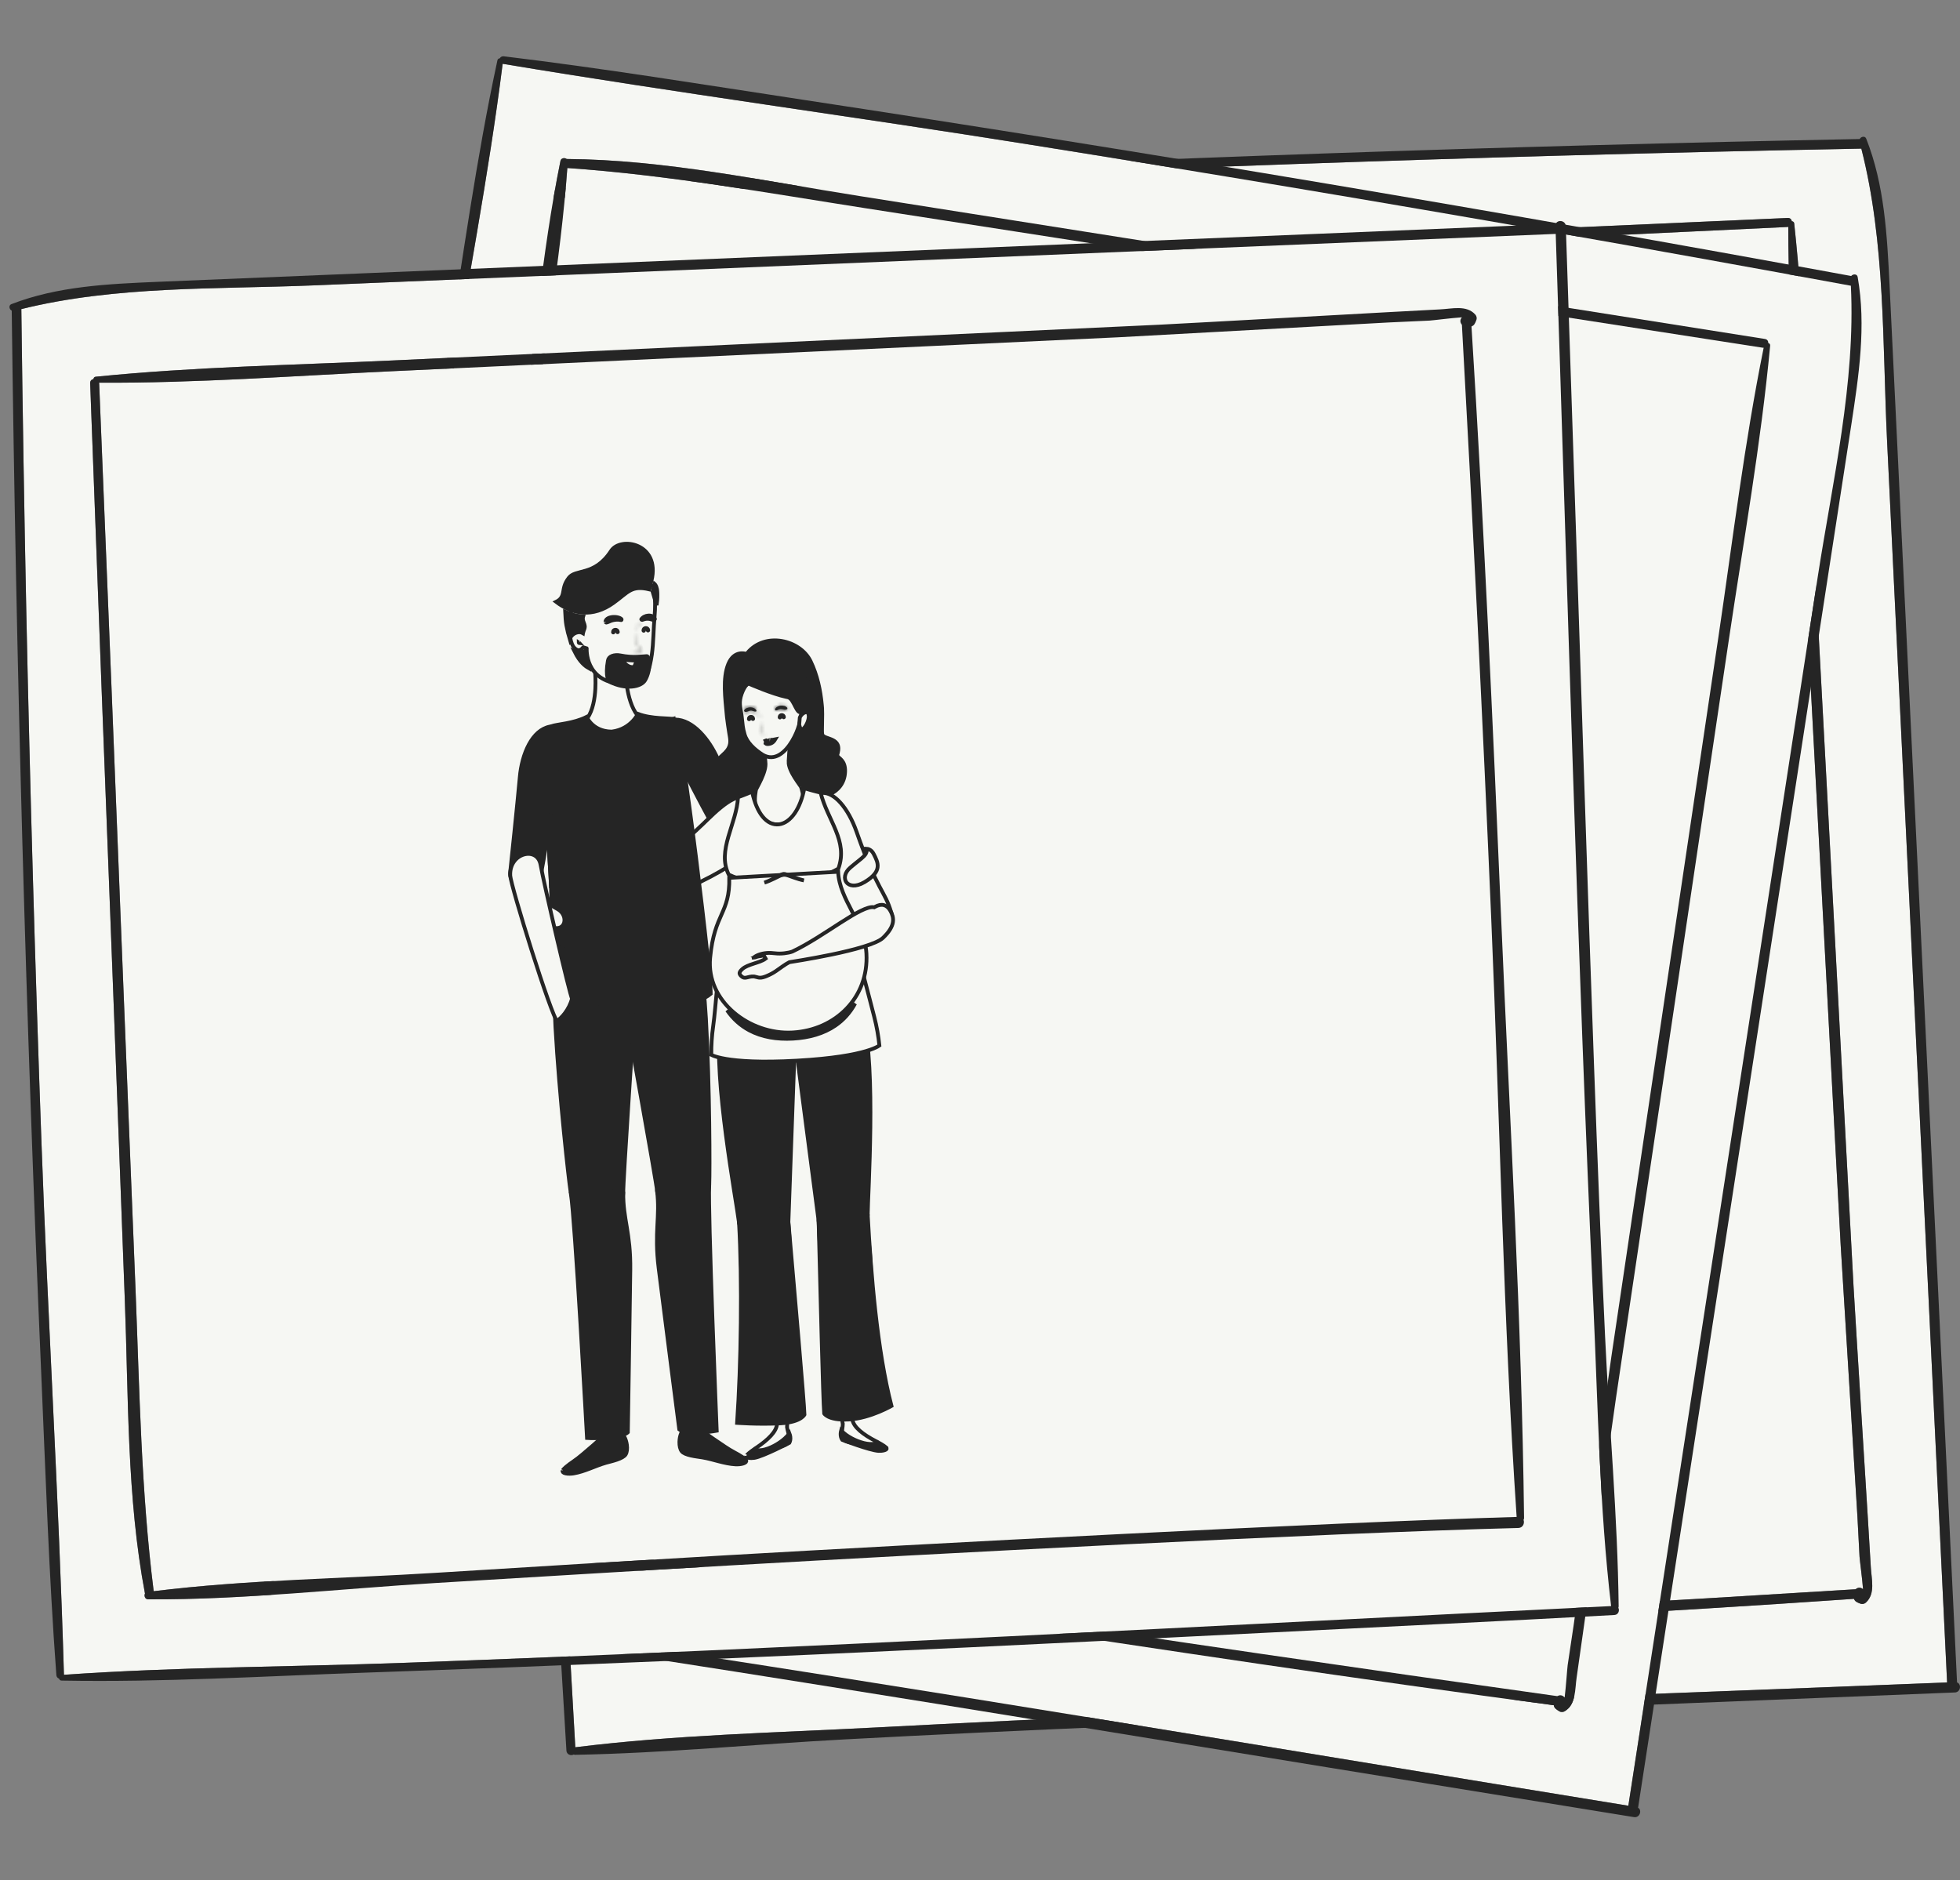 <?xml version="1.0" encoding="UTF-8"?>
<svg xmlns="http://www.w3.org/2000/svg" width="516" height="495" viewBox="0 0 516 495" fill="none">
  <rect x="0" y="0" width="516" height="495" fill="#808080" stroke="none"/>
  <path d="M490.022 39.118C496.372 63.957 495.572 90.537 496.797 116C498.069 142.159 499.326 168.319 500.598 194.478C503.153 247.252 505.71 300.011 508.252 352.771C509.702 382.825 511.154 412.881 512.603 442.935C418.54 446.702 324.425 449.866 230.407 454.798C204.178 456.175 177.544 456.75 151.459 460.002C145.539 354.19 138.924 248.438 134.342 142.571C133.046 112.695 132.854 82.637 130.568 52.824C177.207 51.144 223.824 47.95 270.458 45.949C317.16 43.934 363.878 42.282 410.612 40.978C437.063 40.251 463.51 39.641 489.968 39.128C489.981 39.128 489.994 39.115 490.022 39.118ZM491.23 421.905C493.8 419.562 492.684 415.718 492.521 412.586C492.14 405.556 488.345 345.564 487.965 338.534L485.846 298.968C484.394 271.706 482.928 244.447 481.476 217.185L477.17 136.848C475.774 110.858 475.143 84.704 472.353 58.821C472.311 58.445 472.035 58.263 471.729 58.242C471.637 57.759 471.301 57.361 470.645 57.38C416.767 59.743 362.888 62.159 309.021 64.615C282.516 65.836 256.026 66.95 229.521 68.158C203.833 69.323 177.412 69.022 152.092 74.008C151.525 73.71 150.58 74.029 150.584 74.831C150.616 99.965 153.727 125.39 155.403 150.477C157.137 176.384 158.91 202.303 160.575 228.219C163.88 279.613 170.173 383.981 171.857 435.46C171.902 436.679 173.144 437.13 173.998 436.794C174.128 436.878 174.288 436.922 174.474 436.929C226.907 435.941 279.416 432.413 331.788 429.833C383.894 427.257 436.018 424.535 488.074 420.928C488.375 421.606 488.756 421.83 489.855 422.224C490.332 422.386 490.873 422.23 491.23 421.905Z" fill="#F6F7F3"></path>
  <path d="M489.554 409.864C489.596 410.655 490.278 415.66 490.477 418.395C490.035 417.98 489.318 417.813 488.69 418.275C488.621 418.313 488.566 418.365 488.499 418.403C436.307 421.657 384.097 424.618 331.87 427.216C279.536 429.824 227.014 431.092 174.763 434.973C172.899 383.248 166.559 278.623 163.237 226.977C161.584 201.501 159.865 176.024 158.093 150.559C156.376 125.923 155.929 100.79 152.737 76.3C179.043 72.8 205.61 72.21 232.089 70.974C258.594 69.753 285.09 68.438 311.595 67.23C364.592 64.789 417.591 62.291 470.579 59.756C470.66 59.758 470.726 59.719 470.795 59.709C470.823 85.39 472.963 111.121 474.344 136.762C475.676 161.788 477.021 186.8 478.365 211.825C479.736 237.332 481.093 262.825 482.464 288.334L484.596 327.899L489.002 399.313C489.173 402.834 489.363 406.343 489.554 409.864Z" fill="#F6F7F3"></path>
  <path d="M490.477 418.395C490.276 415.662 489.596 410.655 489.554 409.864C489.363 406.343 489.173 402.834 488.998 399.313L484.591 327.899L482.46 288.334C481.089 262.827 479.732 237.334 478.361 211.825C477.016 186.8 475.671 161.787 474.34 136.762C472.958 111.121 470.82 85.39 470.79 59.709C470.724 59.719 470.656 59.758 470.575 59.756C417.588 62.291 364.587 64.789 311.591 67.23C285.086 68.438 258.592 69.753 232.085 70.974C205.606 72.21 179.039 72.8 152.733 76.3C155.925 100.792 156.372 125.923 158.089 150.559C159.861 176.024 161.58 201.501 163.233 226.977C166.557 278.625 172.894 383.248 174.759 434.973C227.009 431.092 279.531 429.824 331.865 427.216C384.092 424.618 436.302 421.657 488.495 418.403C488.564 418.365 488.617 418.313 488.685 418.275C489.318 417.811 490.035 417.98 490.477 418.395ZM492.521 412.586C492.681 415.718 493.797 419.562 491.23 421.905C490.873 422.228 490.334 422.386 489.857 422.226C488.758 421.832 488.378 421.608 488.076 420.93C436.02 424.537 383.896 427.259 331.79 429.835C279.418 432.416 226.909 435.943 174.476 436.931C174.29 436.925 174.13 436.88 174 436.796C173.149 437.132 171.904 436.681 171.86 435.462C170.175 383.983 163.883 279.615 160.577 228.222C158.912 202.305 157.137 176.384 155.405 150.48C153.727 125.39 150.616 99.965 150.586 74.833C150.584 74.031 151.529 73.71 152.094 74.01C177.414 69.024 203.833 69.325 229.524 68.16C256.028 66.952 282.518 65.838 309.023 64.618C362.89 62.161 416.77 59.745 470.647 57.383C471.304 57.361 471.639 57.759 471.731 58.244C472.037 58.268 472.313 58.449 472.355 58.824C475.146 84.706 475.776 110.86 477.172 136.85L481.478 217.187C482.93 244.449 484.397 271.708 485.848 298.97L487.967 338.536C488.346 345.564 492.141 405.556 492.521 412.586Z" fill="#252525"></path>
  <path d="M512.604 442.935C511.154 412.881 509.702 382.825 508.253 352.771C505.711 300.011 503.154 247.25 500.599 194.478C499.327 168.319 498.069 142.159 496.797 116C495.572 90.537 496.372 63.957 490.022 39.118C489.994 39.118 489.981 39.13 489.969 39.13C463.511 39.644 437.064 40.253 410.612 40.98C363.878 42.284 317.16 43.937 270.458 45.951C223.824 47.952 177.207 51.146 130.569 52.827C132.854 82.639 133.049 112.697 134.342 142.573C138.924 248.439 145.539 354.19 151.459 460.004C177.543 456.752 204.178 456.177 230.407 454.8C324.425 449.866 418.538 446.702 512.604 442.935ZM515.223 442.932C516.439 443.343 516.215 445.515 514.65 445.575C487.612 446.659 460.562 447.758 433.527 448.842C386.857 450.71 340.174 452.508 293.512 454.537C269.806 455.562 246.113 456.65 222.426 457.928C198.792 459.194 175.075 461.554 151.412 461.991C151.264 461.986 151.145 461.956 151.027 461.911C150.347 462.305 149.182 461.95 149.12 460.892C147.256 430.838 145.633 400.765 143.901 370.702C140.846 317.646 137.91 264.58 135.296 211.511C133.996 184.963 132.775 158.431 131.663 131.875C130.562 105.4 128.73 78.743 129.033 52.243C129.031 51.841 129.267 51.621 129.534 51.563C129.664 51.193 129.968 50.868 130.464 50.83C156.836 48.683 183.324 47.635 209.739 46.303C302.962 41.602 396.273 38.414 489.599 36.603C489.898 35.958 491.003 35.695 491.313 36.507C496.139 48.721 496.804 61.949 497.449 74.923C498.193 89.97 498.899 105.017 499.63 120.064C504.815 227.687 510.012 335.31 515.223 442.932Z" fill="#252525"></path>
  <path d="M487.272 75.213C488.529 100.82 482.433 126.704 478.544 151.898C474.562 177.783 470.565 203.667 466.583 229.552C458.538 281.772 450.499 333.978 442.444 386.181C437.858 415.918 433.273 445.658 428.686 475.395C335.768 460.285 242.919 444.575 149.812 430.616C123.837 426.723 97.627 421.963 71.417 419.935C86.766 315.075 101.421 210.135 118.092 105.488C122.794 75.956 128.613 46.466 132.332 16.798C178.365 24.473 224.68 30.661 270.773 38.021C316.936 45.382 363.041 53.1 409.093 61.164C435.156 65.738 461.191 70.427 487.217 75.213C487.23 75.215 487.245 75.205 487.272 75.213ZM411.947 450.518C414.933 448.736 414.608 444.746 415.075 441.645C416.107 434.681 424.379 375.14 425.412 368.176L431.244 328.985C435.27 301.984 439.282 274.981 443.308 247.979L455.146 168.402C458.973 142.658 463.582 116.906 466.022 90.988C466.055 90.61 465.821 90.377 465.526 90.295C465.532 89.803 465.283 89.347 464.636 89.234C411.373 80.781 358.098 72.379 304.827 64.019C278.613 59.918 252.435 55.714 226.224 51.6C200.821 47.608 174.993 42.032 149.187 41.856C148.691 41.452 147.702 41.575 147.546 42.361C142.553 66.995 140.52 92.528 137.148 117.445C133.669 143.175 130.225 168.925 126.677 194.652C119.643 245.668 104.948 349.189 96.31 399.966C96.11 401.169 97.237 401.859 98.14 401.7C98.251 401.808 98.399 401.884 98.58 401.928C150.152 411.44 202.307 418.478 254.138 426.418C305.707 434.308 357.324 442.059 409.05 448.93C409.21 449.654 409.538 449.95 410.536 450.555C410.971 450.81 411.532 450.765 411.947 450.518Z" fill="#F6F7F3"></path>
  <path d="M412.711 438.385C412.595 439.168 412.263 444.209 411.911 446.928C411.56 446.433 410.892 446.126 410.184 446.453C410.109 446.477 410.044 446.516 409.972 446.541C358.182 439.297 306.433 431.763 254.741 423.87C202.942 415.965 151.226 406.71 99.254 400.069C107.766 349.015 122.466 245.234 129.533 193.967C133.006 168.674 136.414 143.368 139.767 118.062C143.009 93.58 147.594 68.865 149.362 44.231C175.836 46.059 201.985 50.791 228.177 54.873C254.391 58.974 280.615 62.981 306.827 67.096C359.242 75.296 411.671 83.442 464.096 91.548C464.176 91.567 464.248 91.542 464.317 91.546C459.212 116.714 456.166 142.354 452.394 167.754C448.697 192.54 445.015 217.317 441.331 242.106C437.576 267.371 433.811 292.622 430.055 317.89L424.236 357.083L414.28 427.936C413.743 431.421 413.229 434.896 412.711 438.385Z" fill="#F6F7F3"></path>
  <path d="M411.911 446.928C412.26 444.21 412.595 439.168 412.711 438.385C413.228 434.896 413.743 431.421 414.275 427.935L424.231 357.082L430.051 317.889C433.806 292.623 437.571 267.373 441.327 242.105C445.011 217.316 448.693 192.539 452.39 167.753C456.161 142.353 459.209 116.714 464.313 91.545C464.246 91.542 464.171 91.566 464.092 91.548C411.668 83.442 359.238 75.295 306.822 67.095C280.611 62.981 254.389 58.974 228.172 54.872C201.981 50.79 175.832 46.058 149.357 44.23C147.589 68.867 143.004 93.579 139.762 118.061C136.409 143.367 133.001 168.673 129.529 193.966C122.463 245.236 107.761 349.014 99.249 400.068C151.221 406.709 202.937 415.965 254.736 423.869C306.429 431.762 358.177 439.296 409.967 446.54C410.042 446.516 410.105 446.476 410.179 446.452C410.892 446.124 411.56 446.433 411.911 446.928ZM415.075 441.644C414.606 444.746 414.931 448.735 411.947 450.518C411.532 450.763 410.973 450.81 410.538 450.558C409.539 449.953 409.211 449.657 409.052 448.932C357.325 442.062 305.708 434.31 254.14 426.42C202.308 418.481 150.153 411.442 98.582 401.93C98.401 401.887 98.252 401.811 98.141 401.703C97.24 401.862 96.112 401.171 96.311 399.968C104.95 349.191 119.645 245.671 126.678 194.654C130.226 168.927 133.669 143.175 137.149 117.447C140.519 92.528 142.553 66.995 147.547 42.364C147.705 41.578 148.695 41.452 149.189 41.858C174.995 42.034 200.82 47.61 226.225 51.603C252.437 55.717 278.615 59.92 304.828 64.022C358.099 72.381 411.375 80.783 464.638 89.237C465.285 89.347 465.534 89.804 465.527 90.298C465.822 90.382 466.056 90.615 466.023 90.99C463.584 116.908 458.974 142.661 455.148 168.405L443.309 247.982C439.283 274.984 435.272 301.986 431.245 328.988L425.413 368.179C424.379 375.14 416.107 434.681 415.075 441.644Z" fill="#252525"></path>
  <path d="M428.686 475.395C433.272 445.658 437.857 415.918 442.444 386.181C450.498 333.978 458.539 281.77 466.583 229.552C470.565 203.667 474.562 177.783 478.544 151.898C482.433 126.704 488.529 100.82 487.272 75.213C487.245 75.207 487.229 75.217 487.217 75.215C461.19 70.429 435.155 65.74 409.092 61.166C363.04 53.103 316.935 45.384 270.772 38.023C224.679 30.663 178.365 24.475 132.332 16.8C128.612 46.468 122.795 75.958 118.091 105.49C101.421 210.135 86.765 315.075 71.417 419.937C97.624 421.964 123.837 426.725 149.812 430.618C242.919 444.575 335.765 460.285 428.686 475.395ZM431.252 475.916C432.362 476.562 431.708 478.645 430.163 478.391C403.455 474.049 376.731 469.719 350.025 465.378C303.922 457.881 257.822 450.312 211.696 442.973C188.263 439.239 164.831 435.569 141.366 432.088C117.957 428.604 94.247 426.176 70.974 421.874C70.83 421.84 70.719 421.787 70.612 421.72C69.868 421.969 68.797 421.389 68.948 420.339C73.128 390.519 77.549 360.729 81.86 330.927C89.471 278.33 97.201 225.749 105.247 173.228C109.279 146.956 113.386 120.715 117.605 94.472C121.817 68.311 125.35 41.827 130.944 15.921C131.022 15.527 131.297 15.358 131.57 15.355C131.772 15.019 132.134 14.761 132.628 14.823C158.897 17.991 185.06 22.258 211.208 26.233C303.49 40.259 395.555 55.786 487.36 72.665C487.782 72.092 488.918 72.055 489.059 72.913C491.346 85.846 489.353 98.939 487.393 111.78C485.114 126.672 482.798 141.557 480.507 156.447C464.076 262.934 447.658 369.424 431.252 475.916Z" fill="#252525"></path>
  <path d="M5.605 81.38C30.488 75.201 57.061 76.184 82.533 75.134C108.699 74.043 134.868 72.966 161.034 71.874C213.825 69.683 266.601 67.489 319.377 65.311C349.44 64.069 379.505 62.824 409.568 61.581C412.687 155.669 415.203 249.803 419.487 343.853C420.683 370.091 421.075 396.728 424.147 422.835C318.297 428.026 212.502 433.912 106.605 437.764C76.721 438.854 46.662 438.839 16.835 440.919C15.476 394.27 12.603 347.632 10.923 300.986C9.231 254.27 7.9 207.543 6.918 160.8C6.373 134.345 5.946 107.894 5.616 81.433C5.616 81.42 5.603 81.407 5.605 81.38ZM388.392 82.81C386.067 80.224 382.215 81.313 379.082 81.454C372.049 81.786 312.032 85.168 305 85.5L265.421 87.346C238.15 88.61 210.881 89.888 183.61 91.152L103.245 94.904C77.246 96.121 51.088 96.572 25.187 99.183C24.81 99.224 24.627 99.498 24.603 99.804C24.119 99.892 23.719 100.225 23.734 100.882C25.725 154.774 27.77 208.67 29.855 262.552C30.893 289.065 31.825 315.561 32.85 342.074C33.838 367.769 33.355 394.188 38.166 419.542C37.865 420.107 38.177 421.054 38.978 421.055C64.112 421.196 89.558 418.261 114.657 416.758C140.574 415.202 166.505 413.608 192.432 412.122C243.847 409.171 348.257 403.598 399.746 402.268C400.965 402.231 401.424 400.992 401.095 400.137C401.179 400.007 401.225 399.847 401.233 399.661C400.606 347.223 397.44 294.691 395.221 242.302C393.004 190.18 390.641 138.038 387.393 85.959C388.073 85.662 388.3 85.283 388.701 84.187C388.867 83.711 388.715 83.169 388.392 82.81Z" fill="#F6F7F3"></path>
  <path d="M376.34 84.403C377.131 84.366 382.141 83.718 384.876 83.538C384.459 83.978 384.287 84.693 384.744 85.325C384.782 85.393 384.833 85.449 384.871 85.516C387.766 137.73 390.367 189.959 392.605 242.203C394.852 294.553 395.758 347.083 399.278 399.359C347.542 400.867 242.876 406.485 191.209 409.451C165.721 410.928 140.234 412.472 114.756 414.069C90.109 415.616 64.974 415.889 40.462 418.912C37.144 392.583 36.736 366.013 35.683 339.526C34.645 313.013 33.513 286.509 32.488 259.996C30.411 206.984 28.279 153.969 26.109 100.965C26.112 100.883 26.074 100.817 26.063 100.748C51.745 100.897 77.49 98.935 103.14 97.73C128.173 96.571 153.195 95.398 178.229 94.226C203.744 93.031 229.246 91.85 254.763 90.655L294.343 88.796L365.785 84.882C369.307 84.735 372.817 84.569 376.34 84.403Z" fill="#F6F7F3"></path>
  <path d="M384.876 83.538C382.143 83.72 377.131 84.366 376.34 84.403C372.817 84.569 369.307 84.735 365.785 84.886L294.343 88.8L254.763 90.659C229.248 91.854 203.746 93.036 178.228 94.23C153.194 95.403 128.173 96.575 103.139 97.735C77.49 98.939 51.745 100.9 26.063 100.753C26.074 100.819 26.112 100.888 26.109 100.969C28.279 153.971 30.411 206.988 32.487 260C33.513 286.513 34.645 313.015 35.683 339.53C36.736 366.017 37.143 392.587 40.462 418.917C64.976 415.894 90.109 415.62 114.756 414.073C140.234 412.476 165.721 410.933 191.208 409.456C242.878 406.487 347.542 400.871 399.278 399.363C395.758 347.087 394.852 294.558 392.604 242.207C390.367 189.963 387.766 137.734 384.871 85.52C384.833 85.451 384.782 85.398 384.744 85.329C384.285 84.693 384.459 83.978 384.876 83.538ZM379.082 81.454C382.215 81.316 386.067 80.226 388.392 82.81C388.712 83.169 388.867 83.709 388.703 84.184C388.302 85.281 388.075 85.66 387.395 85.957C390.643 138.036 393.006 190.178 395.223 242.3C397.443 294.689 400.608 347.221 401.235 399.659C401.227 399.845 401.181 400.005 401.097 400.135C401.427 400.988 400.967 402.229 399.748 402.266C348.259 403.596 243.849 409.168 192.434 412.12C166.507 413.606 140.574 415.202 114.659 416.756C89.558 418.261 64.112 421.196 38.98 421.053C38.179 421.05 37.865 420.103 38.168 419.54C33.357 394.186 33.84 367.77 32.852 342.072C31.827 315.559 30.895 289.063 29.857 262.55C27.772 208.667 25.727 154.772 23.736 100.88C23.719 100.223 24.119 99.89 24.605 99.802C24.631 99.496 24.815 99.222 25.189 99.181C51.09 96.57 77.248 96.119 103.247 94.902L183.612 91.15C210.883 89.886 238.152 88.608 265.423 87.344L305.002 85.498C312.032 85.168 372.049 81.786 379.082 81.454Z" fill="#252525"></path>
  <path d="M409.568 61.581C379.505 62.824 349.44 64.069 319.377 65.311C266.601 67.489 213.823 69.683 161.034 71.874C134.868 72.966 108.699 74.043 82.532 75.134C57.061 76.184 30.488 75.201 5.605 81.38C5.605 81.407 5.618 81.421 5.618 81.433C5.948 107.894 6.375 134.345 6.92 160.8C7.902 207.543 9.233 254.27 10.925 300.986C12.605 347.632 15.478 394.27 16.837 440.919C46.664 438.839 76.723 438.852 106.607 437.764C212.502 433.912 318.297 428.026 424.149 422.835C421.077 396.73 420.685 370.091 419.489 343.853C415.203 249.803 412.687 155.671 409.568 61.581ZM409.584 58.962C410.003 57.749 412.174 57.988 412.223 59.554C413.12 86.598 414.033 113.655 414.93 140.696C416.477 187.379 417.954 234.073 419.661 280.748C420.522 304.461 421.447 328.161 422.562 351.856C423.665 375.497 425.861 399.23 426.135 422.896C426.129 423.043 426.098 423.163 426.053 423.28C426.441 423.963 426.079 425.126 425.02 425.18C394.954 426.837 364.87 428.253 334.797 429.777C281.72 432.467 228.636 435.037 175.55 437.286C148.994 438.403 122.454 439.44 95.891 440.369C69.409 441.288 42.74 442.936 16.242 442.45C15.84 442.449 15.622 442.213 15.566 441.945C15.197 441.812 14.874 441.506 14.839 441.01C12.874 414.624 12.009 388.129 10.859 361.706C6.8 268.452 4.256 175.122 3.088 81.786C2.444 81.482 2.189 80.375 3.004 80.07C15.251 75.329 28.483 74.755 41.461 74.199C56.513 73.559 71.564 72.957 86.616 72.33C194.272 67.887 301.928 63.431 409.584 58.962Z" fill="#252525"></path>
  <path d="M192.678 222.112C193.193 221.449 194.135 220.952 195.695 220.967C195.695 220.967 195.722 220.968 195.794 220.972C195.86 220.976 195.951 220.983 196.067 220.99C196.299 221.006 196.626 221.028 197.036 221.056C197.855 221.113 199.003 221.195 200.376 221.293C203.121 221.488 206.765 221.747 210.475 222.01C217.387 222.499 224.558 222.993 226.561 223.084C226.789 223.823 226.936 224.868 227.015 225.971C227.09 227.013 227.101 228.068 227.079 228.891C226.351 228.906 224.807 228.924 222.761 228.941C220.057 228.963 216.512 228.984 212.915 228.998C205.708 229.028 198.326 229.03 197.044 228.967L197.043 228.967C194.455 228.838 192.616 226.774 192.202 224.736C191.997 223.726 192.155 222.786 192.678 222.112Z" fill="#F6F7F3" stroke="#252525"></path>
  <path d="M176.801 189.518C179.181 189.147 181.503 190.191 183.579 192.043C185.579 193.826 187.293 196.314 188.519 198.821L188.757 199.322C191.27 204.75 199.338 221.506 199.506 221.814C200.118 222.934 200.07 223.846 199.703 224.595C199.321 225.375 198.561 226.041 197.644 226.557C196.732 227.069 195.715 227.404 194.893 227.55C194.481 227.623 194.138 227.645 193.893 227.627C193.77 227.617 193.69 227.6 193.644 227.583C193.641 227.582 193.639 227.581 193.636 227.58C191.981 225.208 188.389 218.768 184.942 212.282C181.481 205.769 178.2 199.276 177.21 196.91C176.097 194.252 176.052 192.337 176.26 191.114C176.364 190.5 176.533 190.052 176.67 189.765C176.719 189.662 176.764 189.58 176.801 189.518ZM176.895 189.373L176.894 189.372L176.896 189.371L176.896 189.371L176.895 189.373Z" fill="#252525" stroke="#252525"></path>
  <path d="M196.738 171.917C199.07 169.089 202.535 168.203 205.795 168.753C209.066 169.305 212.055 171.293 213.412 174.114C215.136 177.699 215.992 181.644 216.364 185.641L216.431 186.441C216.489 187.187 216.461 188.674 216.434 190.099C216.42 190.803 216.406 191.487 216.404 192.037C216.402 192.561 216.409 193.029 216.452 193.258L216.452 193.259C216.518 193.607 216.786 193.81 216.981 193.925C217.188 194.048 217.449 194.147 217.7 194.237C218.234 194.427 218.817 194.605 219.355 194.899C219.882 195.188 220.308 195.558 220.534 196.092C220.732 196.558 220.804 197.212 220.573 198.153L220.455 198.574C220.358 198.887 220.541 199.127 220.609 199.209C220.693 199.309 220.808 199.408 220.901 199.487C221.106 199.662 221.35 199.863 221.593 200.151C222.062 200.705 222.559 201.62 222.479 203.246C222.327 206.316 220.519 208.133 218.527 209.089C217.526 209.569 216.487 209.826 215.612 209.905C215.175 209.944 214.787 209.939 214.472 209.899C214.195 209.864 214 209.803 213.879 209.744L213.877 209.743C213.866 209.735 213.85 209.723 213.835 209.712C213.829 209.708 213.811 209.695 213.787 209.681C213.778 209.676 213.747 209.659 213.705 209.644C213.685 209.637 213.638 209.623 213.577 209.618C213.526 209.614 213.378 209.61 213.235 209.718C213.069 209.845 213.036 210.024 213.038 210.125C213.04 210.215 213.066 210.281 213.076 210.305C213.091 210.343 213.11 210.372 213.121 210.39C213.147 210.505 213.125 210.599 213.067 210.695C212.983 210.834 212.817 210.986 212.569 211.135C212.071 211.432 211.406 211.62 211.019 211.684C210.659 211.744 210.116 211.717 209.609 211.568C209.089 211.415 208.723 211.169 208.572 210.889L208.217 210.23L207.745 210.809C207.745 210.81 207.744 210.812 207.742 210.813C207.739 210.817 207.733 210.824 207.725 210.833C207.708 210.852 207.682 210.882 207.646 210.921C207.573 210.998 207.461 211.111 207.312 211.246C207.013 211.517 206.563 211.876 205.969 212.218C204.785 212.898 203.027 213.512 200.727 213.224L200.728 213.224C199.398 213.058 198.195 212.979 197.138 212.602C196.127 212.241 195.278 211.613 194.7 210.333L194.328 209.508L193.827 210.261C193.61 210.587 193.207 210.792 192.613 210.815C192.019 210.839 191.292 210.672 190.562 210.32C189.093 209.611 187.755 208.227 187.477 206.468C187.347 205.646 187.604 204.937 187.913 204.416C188.067 204.157 188.23 203.951 188.353 203.811C188.415 203.742 188.466 203.689 188.5 203.655C188.517 203.639 188.529 203.626 188.537 203.619C188.54 203.616 188.543 203.614 188.545 203.613L188.787 203.399L188.691 203.09L188.69 203.088C188.69 203.086 188.689 203.083 188.688 203.079C188.685 203.07 188.682 203.057 188.677 203.04C188.667 203.006 188.651 202.956 188.634 202.893C188.6 202.767 188.555 202.592 188.513 202.397C188.423 201.986 188.362 201.555 188.392 201.285L188.391 201.284C188.482 200.47 189.081 199.859 189.824 199.162L189.825 199.162C190.445 198.579 191.321 197.873 191.806 196.958C192.567 195.523 192.159 194.218 191.979 192.985C191.769 191.552 191.526 190.163 191.376 188.761L191.318 188.159C191.136 186.05 190.849 183.669 190.807 181.306C190.765 178.944 190.972 176.67 191.746 174.797C192.522 172.922 193.66 172.282 194.559 172.072C195.023 171.965 195.443 171.968 195.747 171.998C195.898 172.013 196.019 172.035 196.099 172.052C196.139 172.06 196.169 172.067 196.187 172.072C196.196 172.075 196.203 172.076 196.206 172.077L196.525 172.176L196.738 171.917Z" fill="#252525" stroke="#252525"></path>
  <path d="M196.655 317.09C197.8 316.084 199.291 315.602 200.814 315.634C203.764 315.698 206.78 317.689 207.487 321.458L207.548 321.828C208.381 331.547 208.297 344.994 208.003 356.03C207.856 361.55 207.657 366.461 207.494 369.992C207.413 371.758 207.341 373.178 207.289 374.157C207.263 374.646 207.242 375.025 207.228 375.282C207.221 375.41 207.215 375.508 207.211 375.573C207.209 375.606 207.208 375.63 207.207 375.647C207.207 375.655 207.206 375.662 207.205 375.666L207.206 375.672L207.206 375.673L207.203 375.721L207.209 375.768C207.267 376.195 207.37 376.604 207.472 376.98C207.576 377.366 207.676 377.706 207.745 378.042C207.879 378.697 207.871 379.228 207.547 379.743L207.547 379.744C207.432 379.927 207.231 380.109 206.937 380.284C206.646 380.457 206.292 380.607 205.905 380.741C205.106 381.016 204.314 381.177 203.679 381.359C202.471 381.705 201.8 382.165 201.172 382.553C200.646 382.879 200.127 383.171 199.254 383.364L198.856 383.441C198.611 383.482 198.427 383.513 198.267 383.526C198.11 383.539 198.011 383.531 197.94 383.511C197.845 383.485 197.705 383.413 197.509 383.06C197.528 383.02 197.555 382.968 197.594 382.903C197.717 382.701 197.905 382.45 198.112 382.196C198.317 381.944 198.529 381.703 198.691 381.523C198.771 381.434 198.838 381.361 198.885 381.31C198.9 381.295 198.912 381.281 198.922 381.27C200.63 380.136 201.992 379.038 202.947 377.991C203.903 376.942 204.503 375.89 204.565 374.864L204.57 374.777L204.545 374.692L204.544 374.69C204.544 374.688 204.543 374.685 204.542 374.681C204.54 374.674 204.536 374.663 204.532 374.649C204.523 374.619 204.51 374.575 204.493 374.517C204.459 374.401 204.408 374.228 204.343 374.006C204.213 373.56 204.025 372.911 203.791 372.099C203.321 370.475 202.667 368.195 201.93 365.577C200.454 360.339 198.647 353.749 197.314 348.328C195.501 340.947 195.134 335.46 195.056 331.247C195.037 330.191 195.036 329.215 195.034 328.306C195.033 327.399 195.031 326.555 195.011 325.771C194.973 324.249 194.862 322.919 194.535 321.737C194.705 319.607 195.529 318.08 196.655 317.09Z" fill="#F6F7F3" stroke="#252525"></path>
  <path d="M170.748 229.946C171.363 229.917 171.825 229.978 172.15 230.111L172.315 230.178L172.486 230.127C172.729 230.054 173.119 230.17 173.581 230.777C174.02 231.352 174.4 232.23 174.591 233.226C174.965 235.176 174.582 237.327 172.846 238.451L172.673 238.556C172.27 238.79 171.645 238.996 170.817 239.167C169.997 239.336 169.011 239.463 167.909 239.554C165.705 239.737 163.07 239.775 160.426 239.736C155.472 239.662 150.524 239.317 148.404 239.16L147.944 236.574C148.188 236.572 148.419 236.562 148.626 236.539L148.65 236.536L148.673 236.531C153.247 235.565 158.393 233.604 162.757 232.081C164.952 231.314 166.944 230.66 168.593 230.282C169.416 230.093 170.139 229.976 170.748 229.946Z" fill="#F6F7F3" stroke="#252525"></path>
  <path d="M196.108 209.657C197.045 209.69 197.975 210.006 198.913 210.694C198.916 210.7 198.921 210.706 198.925 210.713C198.961 210.769 199.013 210.852 199.077 210.963C199.206 211.184 199.38 211.502 199.575 211.896C199.964 212.684 200.428 213.765 200.772 214.964C201.47 217.4 201.619 220.14 199.909 222.014C198.841 223.183 196.716 224.878 193.976 226.705C191.245 228.525 187.935 230.456 184.525 232.102C181.667 233.482 178.785 235.347 176.406 236.746C175.205 237.452 174.137 238.037 173.244 238.403C172.798 238.586 172.411 238.708 172.084 238.766C171.754 238.825 171.516 238.812 171.349 238.759L171.35 238.759C168.964 238.003 167.628 237.114 167.211 235.989C166.802 234.881 167.195 233.289 169.007 230.864C170.642 228.68 171.956 227.813 174.386 226.031C176.669 224.358 179.87 221.921 185.1 216.902L186.173 215.863C188.655 213.442 190.934 211.432 193.077 210.397C194.141 209.884 195.146 209.624 196.108 209.657Z" fill="#F6F7F3" stroke="#252525"></path>
  <path d="M216.568 208.758C218.045 208.689 219.689 209.576 221.285 211.363C222.9 213.17 224.396 215.825 225.525 219.048C228.236 226.789 230.092 230.638 231.491 233.294C232.89 235.949 233.786 237.333 234.634 240.216C235.051 241.634 235.062 242.606 234.847 243.262C234.642 243.888 234.21 244.292 233.556 244.544C232.879 244.805 231.981 244.896 230.912 244.864C229.85 244.832 228.663 244.68 227.43 244.488L227.279 244.455C226.924 244.353 226.529 244.076 226.07 243.578C225.551 243.015 225.007 242.231 224.394 241.272C223.182 239.376 221.728 236.837 219.78 234.327C217.457 231.337 215.353 228.136 213.717 225.291C212.075 222.436 210.924 219.973 210.488 218.451C209.79 216.018 211.181 213.623 212.938 211.743C213.802 210.819 214.722 210.056 215.439 209.523C215.797 209.256 216.101 209.049 216.319 208.91C216.427 208.841 216.511 208.79 216.568 208.758Z" fill="#F6F7F3" stroke="#252525"></path>
  <path d="M207.82 377.335C207.936 377.629 208.02 377.945 208.06 378.264C208.133 378.844 208.055 379.397 207.812 379.846C207.766 379.87 207.708 379.9 207.639 379.936C207.443 380.036 207.161 380.18 206.814 380.354C206.12 380.704 205.17 381.174 204.145 381.655C203.12 382.137 202.024 382.629 201.037 383.025C200.039 383.425 199.191 383.711 198.645 383.802C198.203 383.876 197.527 383.914 197.01 383.802C196.75 383.746 196.59 383.663 196.509 383.585C196.455 383.533 196.413 383.466 196.436 383.309C196.433 383.327 196.447 383.274 196.566 383.134C196.681 382.999 196.854 382.83 197.081 382.634C197.472 382.297 197.994 381.907 198.589 381.499C199.189 381.849 199.976 381.867 200.74 381.738C201.686 381.58 202.751 381.175 203.767 380.644C204.785 380.11 205.779 379.435 206.58 378.717C207.065 378.282 207.498 377.813 207.82 377.335Z" fill="#252525" stroke="#252525"></path>
  <path d="M208.789 192.689C208.656 192.991 208.54 193.342 208.44 193.72C208.285 194.301 208.155 194.98 208.047 195.712C207.829 197.176 207.693 198.879 207.621 200.477L207.62 200.477C207.59 201.165 207.8 201.914 208.096 202.623C208.395 203.341 208.802 204.065 209.209 204.716C209.616 205.368 210.032 205.96 210.351 206.412C210.512 206.641 210.646 206.829 210.745 206.975C210.794 207.048 210.831 207.106 210.857 207.149C210.888 207.199 210.888 207.206 210.881 207.187L210.883 207.191L210.884 207.195C210.885 207.199 210.888 207.205 210.891 207.213C210.897 207.23 210.905 207.256 210.917 207.29C210.94 207.359 210.974 207.46 211.014 207.591C211.093 207.853 211.197 208.232 211.293 208.687C211.487 209.603 211.644 210.81 211.519 212.019C211.395 213.227 210.994 214.403 210.104 215.307C209.219 216.207 207.792 216.897 205.497 217.026C203.202 217.154 201.707 216.628 200.728 215.833C199.743 215.034 199.214 213.91 198.955 212.724C198.696 211.536 198.717 210.318 198.807 209.387C198.852 208.924 198.913 208.536 198.963 208.266C198.987 208.132 199.009 208.027 199.024 207.957C199.032 207.922 199.038 207.895 199.042 207.878C199.044 207.869 199.046 207.863 199.047 207.859L199.048 207.855L199.051 207.843C199.046 207.866 199.044 207.86 199.069 207.805C199.089 207.758 199.12 207.695 199.161 207.615C199.242 207.454 199.353 207.246 199.487 206.993C199.752 206.491 200.095 205.833 200.424 205.111C200.752 204.391 201.071 203.596 201.283 202.819C201.489 202.066 201.603 201.289 201.5 200.597C201.421 198.894 201.095 197.255 200.675 195.899C200.335 194.798 199.921 193.852 199.512 193.203L200.285 192.511C201.549 192.641 202.814 192.765 204.043 192.957L204.149 192.974L204.252 192.945C205.452 192.617 206.696 192.353 207.936 192.083L208.789 192.689Z" fill="#F6F7F3" stroke="#252525"></path>
  <path d="M211.751 207.514C212.837 207.85 213.895 208.14 214.72 208.353C215.202 208.478 215.605 208.577 215.888 208.645C215.941 208.658 215.989 208.669 216.034 208.68C216.476 210.462 217.142 212.133 217.853 213.737C218.611 215.449 219.398 217.048 220.055 218.682C221.336 221.875 222.031 225.021 220.721 228.661C220.31 228.934 219.244 229.508 217.645 230.15C215.892 230.853 213.542 231.625 210.813 232.162C205.393 233.23 198.515 233.367 191.851 230.261C190.262 227.086 190.751 223.798 191.732 220.336C191.98 219.46 192.258 218.579 192.538 217.689C192.817 216.802 193.1 215.905 193.353 215.007C193.828 213.323 194.208 211.61 194.289 209.888C194.312 209.879 194.337 209.871 194.363 209.862C194.613 209.771 194.971 209.64 195.4 209.477C196.118 209.204 197.039 208.839 198 208.429C198.629 211.378 199.596 213.555 200.767 214.986C202.025 216.524 203.545 217.226 205.106 217.022C206.644 216.821 208.086 215.756 209.252 214.052C210.348 212.45 211.23 210.244 211.751 207.514Z" fill="#F6F7F3" stroke="#252525"></path>
  <path d="M199.83 177.998C201.862 177.407 203.873 177.122 205.616 177.483C207.329 177.838 208.817 178.824 209.837 180.868L209.84 180.872C211.306 183.734 211.941 189.368 208.509 195.11C207.632 196.578 206.481 197.957 205.159 198.724C203.872 199.47 202.419 199.642 200.812 198.715C198.655 197.33 196.64 195.513 196.017 193.302L196.017 193.301C195.5 191.467 195.555 191.049 195.274 188.682L195.274 188.681L195.214 188.218C194.899 185.986 194.425 184.968 195.278 182.593C195.994 180.602 197.141 179.457 198.096 178.808C198.576 178.483 199.01 178.28 199.32 178.16C199.475 178.1 199.598 178.061 199.681 178.037C199.722 178.025 199.752 178.017 199.771 178.012C199.78 178.01 199.787 178.009 199.79 178.008C199.792 178.008 199.793 178.007 199.793 178.007L199.792 178.007L199.791 178.006L199.811 178.004L199.83 177.998Z" fill="#F6F7F3" stroke="#252525"></path>
  <path d="M203.029 175.043C204.891 174.726 206.775 175.291 208.391 176.338L208.392 176.338C208.785 176.592 209.141 176.896 209.541 177.223C209.881 177.501 210.25 177.792 210.664 178.032L210.845 178.133C211.602 178.531 211.975 178.612 212.337 179.085L212.493 179.315C212.932 180.037 213.22 180.995 213.315 182.016L213.344 182.458C213.386 183.59 213.189 184.725 212.739 185.637C212.293 186.543 211.612 187.209 210.676 187.479C210.532 187.521 210.378 187.494 210.139 187.237C209.889 186.968 209.649 186.547 209.386 186.038C209.137 185.557 208.866 184.993 208.575 184.549C208.317 184.154 207.957 183.71 207.45 183.569L207.347 183.545L206.987 183.472C205.15 183.08 202.826 182.272 200.898 181.534C199.874 181.142 198.969 180.772 198.321 180.501C197.997 180.365 197.738 180.253 197.56 180.176C197.47 180.138 197.401 180.108 197.355 180.088C197.332 180.078 197.314 180.07 197.302 180.065C197.296 180.062 197.292 180.06 197.289 180.059C197.288 180.058 197.286 180.058 197.286 180.058L197.285 180.057L197.021 179.941L196.787 180.111L196.786 180.112L196.775 180.121C196.768 180.126 196.758 180.133 196.746 180.142C196.721 180.161 196.687 180.188 196.644 180.223C196.557 180.292 196.436 180.393 196.293 180.522C196.006 180.781 195.623 181.156 195.245 181.627C194.623 182.401 193.978 183.477 193.832 184.733C193.81 184.71 193.786 184.688 193.763 184.663C193.514 184.407 193.216 184.092 192.928 183.819C193.145 183.647 193.317 183.411 193.419 183.132L193.42 183.131C194.875 179.111 198.805 175.766 203.03 175.044L203.029 175.043Z" fill="#252525" stroke="#252525"></path>
  <path d="M212.014 187.539C212.293 187.462 212.476 187.506 212.592 187.598C212.715 187.696 212.882 187.943 212.915 188.53C212.94 188.976 212.813 189.577 212.57 190.184C212.328 190.787 211.994 191.339 211.655 191.694C211.283 192.083 211.072 192.08 211.003 192.053C210.956 192.034 210.854 191.971 210.733 191.757C210.618 191.552 210.503 191.239 210.407 190.782L210.557 188.937C210.664 188.636 210.869 188.331 211.135 188.075C211.416 187.805 211.734 187.616 212.014 187.539Z" fill="#F6F7F3" stroke="#252525"></path>
  <path d="M209.513 250.576L209.069 279.735L207.552 321.902C205.95 324.035 204.363 325.202 202.9 325.744C201.414 326.295 200.017 326.218 198.799 325.805C197.574 325.389 196.526 324.631 195.768 323.826C194.993 323.003 194.583 322.198 194.527 321.721C194.369 320.375 193.861 317.297 193.224 313.262C192.586 309.216 191.814 304.185 191.123 298.904C189.736 288.316 188.684 276.805 189.641 270.196C189.994 267.752 190.11 263.714 190.272 259.888C190.353 257.965 190.447 256.088 190.587 254.469C190.71 253.046 190.867 251.851 191.075 251.004L209.513 250.576Z" fill="#252525" stroke="#252525"></path>
  <path d="M221.51 314.474C223.02 314.272 224.555 314.584 225.805 315.456C227.035 316.314 228.023 317.74 228.43 319.838C228.237 321.048 228.276 322.382 228.408 323.898C228.475 324.679 228.568 325.519 228.668 326.421C228.768 327.324 228.876 328.295 228.975 329.346C229.368 333.541 229.617 339.035 228.64 346.572C227.922 352.108 226.862 358.859 225.982 364.229C225.542 366.913 225.147 369.251 224.861 370.918C224.719 371.752 224.603 372.418 224.524 372.875C224.484 373.103 224.453 373.279 224.432 373.398C224.422 373.458 224.414 373.504 224.408 373.535C224.406 373.549 224.404 373.561 224.402 373.568C224.402 373.572 224.401 373.575 224.401 373.577L224.401 373.58L224.385 373.666L224.401 373.752C224.577 374.765 225.292 375.744 226.359 376.678C227.425 377.612 228.9 378.552 230.722 379.488C230.734 379.497 230.748 379.509 230.764 379.523C230.817 379.568 230.892 379.634 230.982 379.714C231.163 379.874 231.4 380.09 231.631 380.317C231.866 380.547 232.082 380.775 232.226 380.962C232.272 381.022 232.304 381.071 232.327 381.108C232.173 381.481 232.043 381.568 231.952 381.605C231.883 381.632 231.785 381.651 231.628 381.656C231.548 381.658 231.461 381.657 231.364 381.653L231.033 381.638C229.897 381.577 229.272 381.317 228.632 381.014C227.965 380.699 227.248 380.317 226.009 380.108C225.358 379.998 224.552 379.926 223.727 379.742C223.328 379.652 222.959 379.543 222.65 379.403C222.339 379.262 222.118 379.103 221.983 378.934C221.605 378.459 221.537 377.932 221.597 377.265C221.628 376.924 221.689 376.575 221.75 376.18C221.809 375.795 221.865 375.377 221.874 374.946L221.875 374.898L221.868 374.851L221.868 374.85L221.867 374.849C221.866 374.848 221.867 374.846 221.866 374.844C221.866 374.84 221.865 374.833 221.863 374.826C221.861 374.809 221.856 374.785 221.851 374.753C221.839 374.688 221.824 374.592 221.802 374.465C221.759 374.212 221.696 373.837 221.616 373.354C221.455 372.387 221.224 370.984 220.946 369.238C220.39 365.747 219.643 360.889 218.88 355.42C217.355 344.486 215.769 331.133 215.511 321.381C215.633 317.334 218.491 314.88 221.51 314.474Z" fill="#F6F7F3" stroke="#252525"></path>
  <path d="M221.51 314.474C223.02 314.272 224.555 314.584 225.805 315.456C227.045 316.321 228.04 317.762 228.441 319.888C229.275 335.359 230.919 355.623 234.693 370.133C234.53 370.223 234.31 370.345 234.037 370.487C233.406 370.816 232.502 371.258 231.416 371.71C229.237 372.617 226.35 373.553 223.46 373.715C220.553 373.878 218.897 373.408 217.99 372.941C217.536 372.708 217.264 372.473 217.111 372.31C217.047 372.242 217.004 372.185 216.976 372.146C216.829 370.472 216.574 362.117 216.302 352.052C216.025 341.768 215.729 329.745 215.511 321.367C215.639 317.328 218.495 314.879 221.51 314.474Z" fill="#252525" stroke="#252525"></path>
  <path d="M196.676 317.089C197.821 316.082 199.313 315.601 200.836 315.633C203.877 315.699 206.987 317.813 207.566 321.812C208.285 330.163 209.336 342.143 210.209 352.394C211.064 362.427 211.743 370.76 211.785 372.438C211.761 372.48 211.725 372.541 211.669 372.615C211.536 372.794 211.291 373.058 210.867 373.34C210.017 373.905 208.424 374.558 205.517 374.721C202.568 374.886 199.579 374.848 197.323 374.768C196.196 374.728 195.254 374.678 194.594 374.638C194.382 374.625 194.2 374.612 194.05 374.602C195.103 359.231 195.449 337.25 194.55 321.788C194.712 319.63 195.541 318.087 196.676 317.089Z" fill="#252525" stroke="#252525"></path>
  <path d="M221.442 376.571C221.816 377.01 222.298 377.428 222.828 377.806C223.705 378.431 224.768 378.99 225.84 379.406C226.908 379.821 228.012 380.104 228.97 380.156C229.743 380.198 230.524 380.093 231.081 379.678C231.717 380.017 232.28 380.346 232.706 380.637C232.954 380.806 233.144 380.954 233.274 381.076C233.389 381.184 233.419 381.237 233.422 381.239C233.462 381.391 233.427 381.461 233.381 381.518C233.309 381.605 233.16 381.705 232.908 381.79C232.408 381.959 231.731 381.997 231.284 381.973C230.731 381.944 229.857 381.754 228.82 381.467C227.795 381.184 226.651 380.818 225.578 380.454C224.505 380.09 223.508 379.729 222.779 379.46C222.415 379.325 222.118 379.214 221.912 379.136C221.839 379.108 221.778 379.084 221.729 379.066C221.438 378.647 221.3 378.105 221.307 377.521C221.311 377.2 221.359 376.876 221.442 376.571Z" fill="#252525" stroke="#252525"></path>
  <path d="M223.96 249.149C224.257 249.967 224.533 251.149 224.792 252.573C225.086 254.186 225.354 256.066 225.615 257.995C226.133 261.829 226.628 265.888 227.255 268.284C228.943 274.747 229.254 286.253 229.13 296.875C229.068 302.174 228.899 307.233 228.744 311.304C228.588 315.366 228.445 318.466 228.438 319.819L228.438 319.82C228.436 320.3 228.117 321.146 227.44 322.05C226.776 322.936 225.82 323.806 224.649 324.356C223.485 324.902 222.106 325.135 220.568 324.754C219.054 324.378 217.347 323.397 215.519 321.459L210.064 279.689L210.049 279.574L209.985 279.478L191.179 250.987L223.96 249.149Z" fill="#252525" stroke="#252525"></path>
  <path d="M223.715 248.332C223.563 248.393 223.366 248.47 223.121 248.558C222.458 248.796 221.452 249.122 220.095 249.469C217.383 250.162 213.268 250.938 207.685 251.25C202.104 251.563 197.88 251.255 195.059 250.871C193.648 250.68 192.587 250.47 191.882 250.308C191.618 250.247 191.404 250.193 191.241 250.149L191.573 247.6C191.812 247.645 192.128 247.705 192.51 247.77C193.433 247.928 194.743 248.133 196.295 248.325C199.394 248.708 203.474 249.04 207.36 248.822C211.245 248.605 215.309 247.817 218.393 247.087C219.937 246.722 221.24 246.369 222.157 246.108C222.543 245.999 222.86 245.903 223.099 245.831L223.715 248.332Z" fill="#252525" stroke="#252525"></path>
  <path d="M204.097 194.66C203.835 195.11 203.378 195.666 202.579 195.833C201.992 195.955 201.715 195.868 201.543 195.708C201.545 195.699 201.546 195.688 201.549 195.675C201.555 195.652 201.561 195.627 201.57 195.597C201.578 195.571 201.592 195.528 201.602 195.491C201.611 195.456 201.626 195.394 201.631 195.324C201.635 195.27 201.636 195.135 201.556 194.995L201.671 194.945C201.713 194.923 201.739 194.916 201.752 194.914C201.763 194.912 201.769 194.912 201.774 194.912C201.789 194.915 201.827 194.924 201.931 194.984L202.282 195.184L202.552 194.884C202.586 194.846 202.633 194.81 202.68 194.787C202.73 194.763 202.745 194.77 202.724 194.767C203.175 194.825 203.684 194.75 204.097 194.66Z" fill="#F6F7F3" stroke="#252525"></path>
  <path d="M198.213 189.23C198.177 188.589 197.181 188.644 197.217 189.286" stroke="#252525" stroke-width="1.126" stroke-miterlimit="10" stroke-linecap="round" stroke-linejoin="round"></path>
  <path d="M206.314 188.776C206.278 188.134 205.283 188.19 205.318 188.832" stroke="#252525" stroke-width="1.126" stroke-miterlimit="10" stroke-linecap="round" stroke-linejoin="round"></path>
  <mask id="path-36-inside-1_264_6831" fill="white">
    <path d="M204.252 187.038C204.732 187.028 205.077 186.637 205.579 186.63C206.082 186.623 206.617 186.993 207.092 186.763C207.258 186.684 207.341 186.51 207.237 186.34C206.942 185.858 206.06 185.727 205.531 185.768C204.963 185.812 204.177 186.202 204.035 186.784C204.002 186.921 204.119 187.041 204.252 187.038Z"></path>
  </mask>
  <path d="M204.252 187.038C204.732 187.028 205.077 186.637 205.579 186.63C206.082 186.623 206.617 186.993 207.092 186.763C207.258 186.684 207.341 186.51 207.237 186.34C206.942 185.858 206.06 185.727 205.531 185.768C204.963 185.812 204.177 186.202 204.035 186.784C204.002 186.921 204.119 187.041 204.252 187.038Z" fill="#252525"></path>
  <path d="M204.252 187.038L204.232 186.038L204.231 186.038L204.252 187.038ZM205.579 186.63L205.565 185.63L205.565 185.63L205.579 186.63ZM207.092 186.763L206.658 185.862L206.657 185.863L207.092 186.763ZM207.237 186.34L208.091 185.819L208.09 185.819L207.237 186.34ZM205.531 185.768L205.453 184.771L205.453 184.771L205.531 185.768ZM204.035 186.784L203.064 186.548L203.063 186.549L204.035 186.784ZM204.252 187.038L204.273 188.038C204.765 188.028 205.166 187.818 205.338 187.735C205.449 187.683 205.504 187.658 205.551 187.642C205.59 187.628 205.599 187.63 205.593 187.63L205.579 186.63L205.565 185.63C205.064 185.637 204.665 185.841 204.476 185.931C204.23 186.048 204.219 186.039 204.232 186.038L204.252 187.038ZM205.579 186.63L205.593 187.63C205.6 187.63 205.636 187.631 205.733 187.654C205.779 187.665 205.829 187.678 205.894 187.696C205.954 187.712 206.03 187.732 206.108 187.751C206.392 187.821 206.95 187.942 207.526 187.664L207.092 186.763L206.657 185.863C206.759 185.814 206.812 185.865 206.584 185.809C206.534 185.797 206.482 185.783 206.413 185.764C206.349 185.747 206.271 185.726 206.189 185.707C206.029 185.669 205.81 185.627 205.565 185.63L205.579 186.63ZM207.092 186.763L207.525 187.665C207.797 187.534 208.064 187.296 208.2 186.943C208.344 186.565 208.296 186.155 208.091 185.819L207.237 186.34L206.383 186.861C206.282 186.695 206.244 186.458 206.332 186.228C206.41 186.024 206.553 185.913 206.658 185.862L207.092 186.763ZM207.237 186.34L208.09 185.819C207.743 185.25 207.143 185.004 206.734 184.893C206.29 184.772 205.822 184.742 205.453 184.771L205.531 185.768L205.609 186.765C205.769 186.752 206.006 186.767 206.21 186.823C206.308 186.849 206.372 186.878 206.406 186.899C206.44 186.919 206.415 186.913 206.383 186.861L207.237 186.34ZM205.531 185.768L205.453 184.771C205.002 184.806 204.512 184.969 204.099 185.223C203.7 185.468 203.222 185.897 203.064 186.548L204.035 186.784L205.007 187.02C204.99 187.089 204.976 187.032 205.148 186.926C205.305 186.829 205.492 186.774 205.609 186.765L205.531 185.768ZM204.035 186.784L203.063 186.549C202.85 187.431 203.599 188.052 204.274 188.038L204.252 187.038L204.231 186.038C204.469 186.033 204.683 186.136 204.827 186.297C204.981 186.469 205.076 186.735 205.007 187.019L204.035 186.784Z" fill="#252525" mask="url(#path-36-inside-1_264_6831)"></path>
  <mask id="path-38-inside-2_264_6831" fill="white">
    <path d="M199.143 187.058C198.948 186.523 198.205 186.244 197.666 186.221C197.108 186.197 196.165 186.434 195.913 186.975C195.829 187.156 195.93 187.319 196.105 187.379C196.551 187.536 197.027 187.2 197.466 187.102C198.023 186.976 198.431 187.383 198.956 187.335C199.089 187.323 199.192 187.191 199.143 187.058Z"></path>
  </mask>
  <path d="M199.143 187.058C198.948 186.523 198.205 186.244 197.666 186.221C197.108 186.197 196.165 186.434 195.913 186.975C195.829 187.156 195.93 187.319 196.105 187.379C196.551 187.536 197.027 187.2 197.466 187.102C198.023 186.976 198.431 187.383 198.956 187.335C199.089 187.323 199.192 187.191 199.143 187.058Z" fill="#252525"></path>
  <path d="M199.143 187.058L198.204 187.401L198.204 187.402L199.143 187.058ZM197.666 186.221L197.623 187.22L197.624 187.22L197.666 186.221ZM195.913 186.975L196.82 187.397L196.82 187.397L195.913 186.975ZM196.105 187.379L196.435 186.436L196.433 186.435L196.105 187.379ZM197.466 187.102L197.685 188.077L197.685 188.077L197.466 187.102ZM198.956 187.335L199.047 188.331L199.048 188.331L198.956 187.335ZM199.143 187.058L200.083 186.715C199.864 186.116 199.381 185.754 198.983 185.554C198.572 185.347 198.112 185.239 197.708 185.222L197.666 186.221L197.624 187.22C197.759 187.226 197.94 187.268 198.084 187.341C198.241 187.419 198.227 187.465 198.204 187.401L199.143 187.058ZM197.666 186.221L197.709 185.222C197.293 185.204 196.786 185.28 196.33 185.448C195.909 185.602 195.301 185.921 195.007 186.553L195.913 186.975L196.82 187.397C196.794 187.453 196.771 187.458 196.809 187.43C196.847 187.402 196.916 187.363 197.02 187.325C197.237 187.245 197.481 187.214 197.623 187.22L197.666 186.221ZM195.913 186.975L195.007 186.553C194.841 186.909 194.838 187.321 195.024 187.681C195.197 188.018 195.491 188.225 195.776 188.324L196.105 187.379L196.433 186.435C196.545 186.474 196.7 186.569 196.8 186.763C196.913 186.981 196.901 187.221 196.82 187.397L195.913 186.975ZM196.105 187.379L195.774 188.323C196.323 188.516 196.824 188.379 197.105 188.285C197.245 188.238 197.4 188.176 197.485 188.144C197.591 188.104 197.648 188.086 197.685 188.077L197.466 187.102L197.247 186.126C197.064 186.167 196.897 186.228 196.777 186.273C196.635 186.327 196.561 186.358 196.471 186.388C196.293 186.447 196.333 186.4 196.435 186.436L196.105 187.379ZM197.466 187.102L197.685 188.077C197.686 188.077 197.685 188.077 197.684 188.077C197.683 188.077 197.683 188.077 197.683 188.077C197.683 188.077 197.689 188.077 197.703 188.08C197.739 188.085 197.791 188.099 197.903 188.137C198.07 188.193 198.529 188.379 199.047 188.331L198.956 187.335L198.865 186.339C198.876 186.338 198.868 186.342 198.817 186.33C198.751 186.314 198.69 186.292 198.543 186.242C198.296 186.158 197.819 185.997 197.247 186.126L197.466 187.102ZM198.956 187.335L199.048 188.331C199.717 188.269 200.395 187.569 200.082 186.714L199.143 187.058L198.204 187.402C198.104 187.127 198.169 186.851 198.302 186.663C198.427 186.487 198.627 186.361 198.864 186.34L198.956 187.335Z" fill="#252525" mask="url(#path-38-inside-2_264_6831)"></path>
  <mask id="path-40-inside-3_264_6831" fill="white">
    <path d="M199.194 187.302C199.356 187.575 199.55 187.825 199.719 188.094C199.908 188.394 200.041 188.714 200.195 189.033C200.21 189.062 200.263 189.06 200.258 189.021C200.169 188.365 199.676 187.731 199.2 187.297C199.197 187.294 199.192 187.298 199.194 187.302Z"></path>
  </mask>
  <path d="M199.194 187.302C199.356 187.575 199.55 187.825 199.719 188.094C199.908 188.394 200.041 188.714 200.195 189.033C200.21 189.062 200.263 189.06 200.258 189.021C200.169 188.365 199.676 187.731 199.2 187.297C199.197 187.294 199.192 187.298 199.194 187.302Z" fill="#F6F7F3"></path>
  <path d="M199.194 187.302L200.055 186.793L200.052 186.788L199.194 187.302ZM199.719 188.094L200.566 187.562L200.566 187.561L199.719 188.094ZM200.195 189.033L199.295 189.469L199.297 189.471L200.195 189.033ZM200.258 189.021L201.249 188.891L201.249 188.886L200.258 189.021ZM199.2 187.297L199.874 186.558L199.867 186.551L199.2 187.297ZM199.194 187.302L198.333 187.811C198.434 187.981 198.541 188.138 198.631 188.268C198.728 188.407 198.803 188.515 198.873 188.626L199.719 188.094L200.566 187.561C200.467 187.404 200.36 187.252 200.276 187.131C200.187 187.001 200.116 186.896 200.055 186.793L199.194 187.302ZM199.719 188.094L198.873 188.626C199.023 188.864 199.109 189.083 199.295 189.469L200.195 189.033L201.095 188.597C200.974 188.346 200.794 187.924 200.566 187.562L199.719 188.094ZM200.195 189.033L199.297 189.471C199.526 189.941 200.004 190.09 200.36 190.044C200.559 190.019 200.816 189.925 201.015 189.69C201.228 189.438 201.282 189.136 201.249 188.891L200.258 189.021L199.266 189.151C199.237 188.924 199.285 188.637 199.49 188.396C199.68 188.172 199.923 188.084 200.108 188.06C200.435 188.019 200.879 188.154 201.094 188.594L200.195 189.033ZM200.258 189.021L201.249 188.886C201.112 187.879 200.406 187.043 199.874 186.558L199.2 187.297L198.527 188.036C198.946 188.418 199.226 188.852 199.267 189.155L200.258 189.021ZM199.2 187.297L199.867 186.551C199.396 186.131 198.812 186.297 198.527 186.553C198.247 186.805 198.039 187.321 198.337 187.817L199.194 187.302L200.052 186.788C200.347 187.28 200.141 187.792 199.863 188.041C199.581 188.295 199.001 188.46 198.534 188.042L199.2 187.297Z" fill="#252525" mask="url(#path-40-inside-3_264_6831)"></path>
  <mask id="path-42-inside-4_264_6831" fill="white">
    <path d="M200.693 190.429C200.815 191.262 200.545 191.972 200.493 192.782C200.459 193.315 201.385 193.288 201.701 193.147C201.728 193.134 201.715 193.091 201.685 193.101C201.444 193.184 200.653 193.21 200.641 192.774C200.633 192.514 200.713 192.244 200.765 191.992C200.874 191.454 200.866 190.954 200.732 190.422C200.727 190.4 200.69 190.407 200.693 190.429Z"></path>
  </mask>
  <path d="M200.693 190.429C200.815 191.262 200.545 191.972 200.493 192.782C200.459 193.315 201.385 193.288 201.701 193.147C201.728 193.134 201.715 193.091 201.685 193.101C201.444 193.184 200.653 193.21 200.641 192.774C200.633 192.514 200.713 192.244 200.765 191.992C200.874 191.454 200.866 190.954 200.732 190.422C200.727 190.4 200.69 190.407 200.693 190.429Z" fill="#F6F7F3"></path>
  <path d="M200.693 190.429L199.703 190.569L199.704 190.574L200.693 190.429ZM200.493 192.782L201.491 192.846L201.491 192.846L200.493 192.782ZM201.701 193.147L202.11 194.059L202.115 194.057L201.701 193.147ZM201.685 193.101L201.368 192.153L201.362 192.155L201.685 193.101ZM200.641 192.774L201.64 192.747L201.64 192.746L200.641 192.774ZM200.765 191.992L201.744 192.192L201.745 192.191L200.765 191.992ZM200.732 190.422L199.762 190.662L199.763 190.666L200.732 190.422ZM200.693 190.429L199.704 190.574C199.743 190.843 199.723 191.114 199.67 191.463C199.622 191.774 199.525 192.255 199.496 192.718L200.493 192.782L201.491 192.846C201.514 192.499 201.577 192.22 201.647 191.765C201.711 191.349 201.765 190.848 201.683 190.285L200.693 190.429ZM200.493 192.782L199.496 192.718C199.465 193.193 199.67 193.599 199.995 193.862C200.273 194.086 200.589 194.17 200.81 194.205C201.233 194.272 201.745 194.223 202.11 194.059L201.701 193.147L201.291 192.234C201.342 192.212 201.338 192.223 201.267 192.23C201.207 192.237 201.153 192.235 201.122 192.23C201.076 192.222 201.148 192.222 201.252 192.306C201.312 192.355 201.383 192.433 201.433 192.544C201.485 192.657 201.497 192.765 201.491 192.846L200.493 192.782ZM201.701 193.147L202.115 194.057C202.663 193.807 202.799 193.224 202.667 192.811C202.601 192.602 202.452 192.376 202.197 192.232C201.921 192.076 201.617 192.069 201.368 192.153L201.685 193.101L202.003 194.049C201.769 194.128 201.477 194.122 201.212 193.972C200.966 193.834 200.825 193.617 200.762 193.42C200.637 193.028 200.766 192.474 201.286 192.237L201.701 193.147ZM201.685 193.101L201.362 192.155C201.414 192.137 201.415 192.144 201.355 192.148C201.306 192.152 201.263 192.149 201.238 192.145C201.201 192.139 201.264 192.14 201.361 192.21C201.416 192.25 201.489 192.318 201.548 192.422C201.609 192.529 201.637 192.644 201.64 192.747L200.641 192.774L199.641 192.801C199.654 193.267 199.896 193.619 200.189 193.831C200.445 194.016 200.724 194.087 200.915 194.119C201.284 194.179 201.711 194.149 202.009 194.047L201.685 193.101ZM200.641 192.774L201.64 192.746C201.637 192.639 201.667 192.568 201.744 192.192L200.765 191.992L199.785 191.791C199.759 191.921 199.63 192.389 199.641 192.802L200.641 192.774ZM200.765 191.992L201.745 192.191C201.883 191.511 201.874 190.86 201.702 190.178L200.732 190.422L199.763 190.666C199.859 191.049 199.865 191.397 199.785 191.792L200.765 191.992ZM200.732 190.422L201.703 190.182C201.528 189.475 200.849 189.364 200.521 189.427C200.338 189.462 200.124 189.557 199.952 189.749C199.761 189.963 199.659 190.259 199.703 190.569L200.693 190.429L201.684 190.29C201.726 190.589 201.627 190.876 201.443 191.082C201.277 191.268 201.072 191.358 200.898 191.391C200.723 191.425 200.5 191.417 200.277 191.306C200.03 191.183 199.834 190.953 199.762 190.662L200.732 190.422Z" fill="#252525" mask="url(#path-42-inside-4_264_6831)"></path>
  <path d="M202.322 195.268C202.162 195.303 202.016 195.317 201.891 195.317C202.038 195.304 202.181 195.288 202.322 195.268Z" fill="#F6F7F3" stroke="#252525"></path>
  <path d="M224.592 247.857C225.341 249.737 226.377 253.321 227.394 257.092C228.468 261.079 229.508 265.219 230.151 267.681C230.824 270.261 231.259 272.778 231.512 275.25C231.409 275.322 231.255 275.424 231.033 275.546C230.489 275.841 229.547 276.261 227.997 276.72C224.894 277.638 219.375 278.703 209.771 279.241C200.17 279.779 194.451 279.345 191.146 278.785C189.495 278.505 188.453 278.194 187.832 277.961C187.571 277.863 187.386 277.777 187.262 277.714C187.237 275.234 187.387 272.69 187.767 270.057C188.118 267.624 188.434 263.59 188.815 259.681C189.199 255.738 189.649 251.944 190.264 249.9L190.264 249.899L190.3 249.779L224.592 247.857Z" fill="#F6F7F3" stroke="#252525"></path>
  <path d="M185.297 377.038C185.969 377.514 186.886 378.16 187.866 378.838C189.812 380.185 192.048 381.689 193.077 382.223L193.077 382.224C194.031 382.717 194.879 383.205 195.5 383.629C195.811 383.842 196.054 384.031 196.223 384.189C196.317 384.278 196.372 384.342 196.403 384.383L196.439 384.434C196.504 384.669 196.454 384.802 196.367 384.908C196.256 385.042 196.044 385.176 195.72 385.286C195.075 385.503 194.214 385.55 193.65 385.52C192.176 385.442 190.74 385.116 189.289 384.741C187.852 384.37 186.381 383.944 184.906 383.694C184.119 383.561 183 383.445 181.893 383.195C181.348 383.072 180.837 382.922 180.409 382.734C179.975 382.544 179.666 382.331 179.485 382.104C179.051 381.559 178.844 380.638 178.866 379.615C178.884 378.805 179.047 378.007 179.29 377.404C180.933 378.075 182.287 377.843 183.256 377.389C183.777 377.145 184.178 376.842 184.449 376.601C184.485 376.569 184.517 376.536 184.549 376.506C184.736 376.64 184.991 376.821 185.297 377.038Z" fill="#252525" stroke="#252525"></path>
  <path d="M159.15 378.019C159.446 378.229 159.878 378.484 160.423 378.669C161.436 379.011 162.808 379.091 164.365 378.24C164.674 378.813 164.927 379.587 165.036 380.391C165.173 381.404 165.069 382.343 164.698 382.933C164.544 383.179 164.261 383.425 163.851 383.662C163.447 383.897 162.955 384.103 162.428 384.286C161.355 384.658 160.257 384.898 159.49 385.119C158.052 385.531 156.638 386.12 155.252 386.649C153.852 387.184 152.461 387.667 151.005 387.91C150.447 388.003 149.585 388.053 148.92 387.909C148.585 387.836 148.359 387.727 148.235 387.606C148.137 387.511 148.072 387.384 148.111 387.143L148.111 387.142C148.109 387.154 148.131 387.072 148.299 386.876C148.449 386.699 148.669 386.484 148.955 386.238C149.525 385.747 150.312 385.167 151.204 384.571L151.204 384.57C152.168 383.924 154.222 382.179 156.005 380.624C156.903 379.84 157.742 379.096 158.357 378.548C158.636 378.299 158.868 378.09 159.039 377.936C159.074 377.963 159.11 377.991 159.15 378.019Z" fill="#252525" stroke="#252525"></path>
  <path d="M183.308 245.29C183.312 245.315 183.317 245.341 183.321 245.368C183.376 245.709 183.455 246.208 183.552 246.844C183.745 248.117 184.01 249.936 184.295 252.121C184.867 256.492 185.519 262.322 185.847 268.165C186.861 286.255 186.868 308.817 186.728 311.64C186.456 314.002 185.587 315.594 184.38 316.652C183.161 317.721 181.548 318.288 179.724 318.499C177.943 318.704 176.417 318.311 175.262 317.452C174.11 316.594 173.286 315.241 172.966 313.445C172.954 313.277 172.917 312.979 172.86 312.595C172.794 312.147 172.698 311.547 172.579 310.819C172.342 309.363 172.006 307.386 171.606 305.07C170.805 300.436 169.745 294.435 168.686 288.494C167.628 282.553 166.571 276.671 165.78 272.274C165.384 270.076 165.055 268.248 164.824 266.971C164.709 266.332 164.618 265.831 164.556 265.489C164.526 265.318 164.502 265.187 164.486 265.099C164.478 265.055 164.471 265.022 164.467 264.999L163.425 246.404L183.308 245.29Z" fill="#252525" stroke="#252525"></path>
  <path d="M174.91 311.971C176.226 311.622 178.014 311.519 179.846 311.546C181.669 311.573 183.496 311.729 184.87 311.878C185.556 311.952 186.128 312.025 186.527 312.079C186.59 312.088 186.649 312.096 186.704 312.104C186.623 314.031 186.691 318.615 186.84 324.471C187.004 330.889 187.265 338.876 187.542 346.67C187.818 354.466 188.11 362.071 188.332 367.727C188.443 370.555 188.536 372.896 188.602 374.53C188.635 375.347 188.661 375.987 188.679 376.423C188.683 376.514 188.686 376.595 188.689 376.668C187.647 376.868 185.682 377.114 183.723 377.151C182.6 377.172 181.5 377.123 180.589 376.966C179.752 376.822 179.16 376.599 178.83 376.327C178.823 376.274 178.816 376.21 178.807 376.135C178.775 375.892 178.729 375.535 178.67 375.077C178.552 374.16 178.382 372.839 178.174 371.224C177.759 367.994 177.192 363.585 176.587 358.869C175.377 349.437 174.016 338.781 173.405 333.878C172.801 329.016 172.909 325.643 173.061 322.628C173.213 319.622 173.411 316.933 172.973 313.502C172.98 313.168 173.125 312.891 173.428 312.641C173.753 312.373 174.251 312.146 174.91 311.971Z" fill="#252525" stroke="#252525"></path>
  <path d="M166.079 246.256L167.12 264.841C167.12 264.844 167.12 264.847 167.12 264.851C167.118 264.873 167.117 264.907 167.114 264.952C167.108 265.041 167.099 265.174 167.087 265.347C167.064 265.694 167.029 266.202 166.986 266.849C166.9 268.145 166.777 269.998 166.629 272.227C166.334 276.684 165.942 282.648 165.554 288.67C165.166 294.692 164.783 300.774 164.505 305.468C164.366 307.815 164.253 309.816 164.18 311.29C164.143 312.027 164.116 312.633 164.1 313.086C164.087 313.475 164.082 313.775 164.089 313.944C163.972 315.763 163.305 317.2 162.256 318.181C161.205 319.164 159.731 319.725 157.939 319.72C156.102 319.714 154.435 319.331 153.105 318.405C151.785 317.487 150.742 316 150.209 313.677C149.75 310.844 147.243 288.454 146.231 270.386C145.903 264.542 145.9 258.676 145.979 254.269C146.018 252.066 146.078 250.228 146.128 248.942C146.153 248.299 146.176 247.794 146.192 247.45C146.194 247.422 146.195 247.396 146.197 247.37L166.079 246.256Z" fill="#252525" stroke="#252525"></path>
  <path d="M157.04 312.824C158.857 312.592 160.646 312.495 161.992 312.695C162.667 312.796 163.187 312.965 163.54 313.196C163.87 313.411 164.044 313.672 164.087 314.005C164.036 317.461 164.535 320.11 165.021 323.078C165.51 326.057 165.994 329.397 165.936 334.297C165.877 339.237 165.715 349.979 165.568 359.487C165.494 364.24 165.423 368.686 165.371 371.942C165.345 373.57 165.323 374.902 165.309 375.826C165.301 376.288 165.296 376.648 165.292 376.893C165.291 376.967 165.289 377.031 165.288 377.084C165.161 377.21 164.974 377.343 164.712 377.474C164.379 377.641 163.957 377.792 163.465 377.924C162.481 378.189 161.266 378.367 160.021 378.479C157.844 378.675 155.644 378.662 154.538 378.582C154.534 378.511 154.53 378.432 154.526 378.345C154.502 377.909 154.467 377.27 154.422 376.453C154.333 374.821 154.203 372.482 154.044 369.656C153.727 364.006 153.291 356.409 152.82 348.624C152.348 340.84 151.84 332.867 151.379 326.465C150.959 320.625 150.572 316.055 150.286 314.145C150.339 314.131 150.398 314.117 150.461 314.101C150.852 314.002 151.412 313.866 152.086 313.715C153.434 313.414 155.232 313.055 157.04 312.824Z" fill="#252525" stroke="#252525"></path>
  <path d="M164.731 176.012C164.73 176.037 164.728 176.063 164.727 176.089C164.711 176.417 164.71 176.835 164.726 177.316C164.758 178.278 164.861 179.515 165.068 180.837C165.469 183.399 166.277 186.386 167.796 188.292C167.803 188.362 167.812 188.459 167.821 188.578C167.841 188.851 167.861 189.244 167.861 189.717C167.862 190.667 167.784 191.927 167.474 193.192C167.163 194.459 166.626 195.698 165.734 196.642C164.852 197.575 163.595 198.249 161.771 198.351C159.948 198.453 158.625 197.924 157.645 197.096C156.653 196.257 155.981 195.085 155.531 193.861C155.081 192.639 154.863 191.396 154.758 190.452C154.705 189.982 154.681 189.589 154.671 189.315C154.666 189.204 154.664 189.112 154.663 189.043C156.089 186.95 156.59 183.93 156.73 181.365C156.844 179.277 156.72 177.418 156.62 176.466L164.731 176.012Z" fill="#F6F7F3" stroke="#252525"></path>
  <path d="M167.952 187.944C169.809 188.646 171.848 188.901 173.606 189.031C174.547 189.1 175.448 189.137 176.167 189.182C176.818 189.222 177.317 189.269 177.659 189.347C177.661 189.35 177.663 189.354 177.664 189.358C177.717 189.477 177.782 189.667 177.859 189.936C178.011 190.47 178.189 191.251 178.388 192.254C178.786 194.255 179.262 197.095 179.783 200.499C180.826 207.305 182.048 216.343 183.191 225.39C184.335 234.437 185.401 243.491 186.13 250.324C186.495 253.742 186.776 256.601 186.941 258.626C187.023 259.64 187.076 260.439 187.096 260.992C187.106 261.27 187.107 261.476 187.101 261.613C187.101 261.622 187.099 261.63 187.099 261.638C186.228 262.379 184.96 263.067 183.399 263.692C181.769 264.343 179.852 264.914 177.799 265.405C173.7 266.386 169.093 267.043 165.222 267.397C163.443 267.431 161.8 266.759 160.159 265.761C158.485 264.743 156.935 263.471 155.213 262.285C153.53 261.126 151.74 260.098 149.753 259.741C147.975 259.422 146.077 259.647 143.995 260.719C144.587 252.55 145.289 244.348 145.139 236.111C145.085 233.097 144.896 230.092 144.714 227.101C144.555 224.48 144.401 221.868 144.346 219.253L144.329 218.132C144.305 215.704 144.448 213.304 144.514 210.861C144.579 208.448 144.565 206.019 144.226 203.587C144.397 199.865 144.584 196.722 144.783 194.487C144.882 193.364 144.984 192.48 145.086 191.871C145.137 191.564 145.187 191.343 145.231 191.201C145.236 191.187 145.24 191.175 145.244 191.164C145.573 191.049 146.052 190.946 146.677 190.834C147.365 190.71 148.229 190.576 149.129 190.403C150.788 190.084 152.7 189.613 154.439 188.734C154.464 188.786 154.492 188.842 154.522 188.9C154.738 189.308 155.08 189.849 155.592 190.393C156.625 191.49 158.329 192.575 160.993 192.609L161.027 192.609L161.061 192.606C163.694 192.275 165.473 191.004 166.588 189.817C167.144 189.225 167.537 188.654 167.791 188.228C167.852 188.125 167.906 188.029 167.952 187.944Z" fill="#252525" stroke="#252525"></path>
  <path d="M145.155 239.293C145.246 239.986 145.362 240.632 145.501 241.167C145.583 241.481 145.674 241.768 145.777 242.007C145.875 242.235 146.003 242.467 146.177 242.63C146.444 242.881 146.774 243.01 147.061 243.089C147.337 243.166 147.657 243.217 147.866 243.259C148.114 243.31 148.24 243.355 148.3 243.398C148.32 243.411 148.318 243.415 148.314 243.408C148.316 243.413 148.321 243.432 148.318 243.474C148.259 244.311 147.967 244.689 147.682 245.073C147.537 245.269 147.353 245.516 147.248 245.827C147.137 246.157 147.126 246.519 147.232 246.952L147.232 246.953C148.148 250.681 150.278 257.078 151.464 260.21C149.641 259.489 148.104 259.377 146.795 259.597C145.682 259.784 144.761 260.207 143.999 260.649C144.513 253.555 145.108 246.438 145.155 239.293ZM145.164 191.458C145.346 192.394 145.638 193.293 145.954 194.167C146.369 195.317 146.812 196.4 147.143 197.538C148.236 201.291 148.138 205.657 148.04 209.633C147.828 218.213 146.218 225.303 145.073 233.82C144.988 231.574 144.849 229.334 144.714 227.101C144.554 224.48 144.401 221.868 144.346 219.253L144.328 218.132C144.305 215.704 144.448 213.304 144.513 210.861C144.578 208.449 144.565 206.02 144.225 203.588C144.397 199.865 144.584 196.722 144.782 194.487C144.882 193.364 144.984 192.48 145.086 191.871C145.113 191.71 145.139 191.573 145.164 191.458Z" fill="#252525" stroke="#252525"></path>
  <path d="M144.789 191.285C144.845 191.332 144.916 191.392 144.997 191.472C145.223 191.696 145.533 192.061 145.839 192.604C146.448 193.685 147.053 195.502 146.904 198.379C146.773 200.941 145.882 208.161 144.827 215.461C143.778 222.729 142.576 230.004 141.82 232.796C141.818 232.798 141.817 232.8 141.815 232.802C141.777 232.833 141.707 232.877 141.595 232.928C141.371 233.028 141.04 233.125 140.628 233.195C139.805 233.336 138.734 233.364 137.703 233.19C136.665 233.015 135.725 232.645 135.102 232.041C134.504 231.46 134.149 230.619 134.346 229.358L134.346 229.357C134.399 229.016 136.324 210.516 136.852 204.555C137.112 201.62 137.9 198.465 139.264 195.953C140.591 193.509 142.423 191.742 144.789 191.285Z" fill="#252525" stroke="#252525"></path>
  <path d="M161.98 153.835C164.649 153.625 167.264 153.741 169.215 153.911C170.19 153.996 170.997 154.093 171.559 154.17C171.771 154.199 171.948 154.226 172.086 154.247C172.1 154.328 172.117 154.423 172.133 154.532C172.196 154.943 172.275 155.544 172.34 156.295C172.47 157.797 172.544 159.9 172.324 162.294C172.176 163.9 172.11 165.637 172.023 167.347C171.936 169.066 171.83 170.764 171.607 172.328C171.039 176.317 170.206 178.255 169.035 179.205C167.872 180.147 166.251 180.223 163.709 180.057C161.185 179.892 159.368 179.213 158.054 178.311C156.741 177.409 155.904 176.267 155.371 175.138C154.836 174.006 154.607 172.89 154.513 172.052C154.466 171.635 154.453 171.29 154.451 171.051C154.45 170.932 154.452 170.839 154.454 170.778C154.455 170.748 154.457 170.725 154.457 170.71C154.458 170.704 154.458 170.699 154.459 170.696C154.459 170.694 154.458 170.693 154.458 170.693L154.454 170.692L153.536 170.397C153.533 170.396 153.533 170.396 153.533 170.396C153.532 170.397 153.53 170.401 153.527 170.406C153.52 170.416 153.508 170.433 153.492 170.455C153.46 170.5 153.411 170.565 153.346 170.637C153.214 170.785 153.034 170.948 152.822 171.056C152.617 171.161 152.391 171.21 152.135 171.154C151.873 171.096 151.522 170.914 151.1 170.445C150.792 170.101 150.322 169.227 150.076 167.653C149.848 166.19 149.819 164.151 150.275 161.442L150.373 160.89C150.832 158.433 152.369 156.786 154.483 155.687C156.612 154.581 159.304 154.046 161.98 153.835Z" fill="#F6F7F3" stroke="#252525"></path>
  <path d="M163.899 143.238C165.208 143.015 166.695 143.193 168.027 143.805C169.355 144.415 170.518 145.449 171.205 146.933C171.89 148.414 172.122 150.387 171.513 152.907L170.932 155.164C168.679 154.623 167.278 154.752 165.96 155.434C165.282 155.785 164.645 156.272 163.944 156.831C163.236 157.397 162.449 158.048 161.436 158.77C158.817 160.639 156.122 161.442 153.485 161.282C151.076 161.136 148.678 160.182 146.396 158.444C146.913 158.191 147.297 157.905 147.579 157.565C147.995 157.063 148.145 156.503 148.25 155.959C148.456 154.888 148.519 153.699 149.758 152.113C150.199 151.547 150.785 151.223 151.543 150.967C151.925 150.838 152.34 150.73 152.796 150.613C153.247 150.498 153.737 150.375 154.245 150.22C156.315 149.589 158.675 148.434 160.9 145.006C161.503 144.078 162.588 143.462 163.899 143.238Z" fill="#252525" stroke="#252525"></path>
  <path d="M151.296 171.6C151.724 171.828 152.216 171.949 152.735 171.92C153.077 171.901 153.39 171.768 153.664 171.586C153.931 172.717 154.324 174.287 154.848 175.814C154.428 175.575 153.893 175.192 153.31 174.579C152.671 173.906 151.97 172.95 151.296 171.6ZM148.784 161.068C150.329 161.789 151.92 162.198 153.528 162.282C153.467 162.482 153.438 162.679 153.441 162.875C153.447 163.294 153.592 163.665 153.704 163.956C153.825 164.268 153.923 164.521 153.951 164.811C153.977 165.085 153.942 165.418 153.739 165.858C153.693 165.958 153.647 166.103 153.609 166.234C153.567 166.378 153.524 166.546 153.483 166.711C153.482 166.716 153.48 166.721 153.479 166.726C153.165 166.546 152.809 166.421 152.428 166.442C151.287 166.506 150.348 167.262 149.993 168.279C149.665 167.208 149.365 165.994 149.108 164.616C148.937 163.699 148.843 162.371 148.784 161.068Z" fill="#252525" stroke="#252525"></path>
  <path d="M172.364 153.767C172.617 154.015 172.975 154.588 173.048 155.886L173.069 156.454C173.091 157.58 172.989 158.554 172.861 159.314L171.811 155.763L172.331 153.738C172.342 153.748 172.353 153.756 172.364 153.767Z" fill="#252525" stroke="#252525"></path>
  <path d="M161.151 172.681C161.769 172.444 162.573 172.401 163.356 172.561C166.767 173.255 169.218 172.761 170.281 172.742C170.357 172.74 170.511 172.78 170.676 173.15C170.836 173.511 170.939 174.063 170.947 174.742C170.962 176.096 170.6 177.786 169.82 179.097C169.32 179.935 168.118 180.604 166.4 180.763C164.703 180.919 162.589 180.565 160.415 179.463C160.428 179.469 160.348 179.425 160.233 179.234C160.125 179.054 160 178.766 159.905 178.335C159.715 177.472 159.652 176.062 160.053 173.871L160.053 173.87C160.155 173.312 160.543 172.914 161.151 172.681Z" fill="#252525" stroke="#252525"></path>
  <path d="M152.36 169.124C152.375 169.133 152.4 169.151 152.431 169.185L152.431 169.186C152.466 169.226 152.501 169.263 152.534 169.299C152.517 169.297 152.502 169.296 152.488 169.293C152.451 169.286 152.431 169.277 152.422 169.271C152.415 169.267 152.413 169.264 152.41 169.26C152.384 169.219 152.371 169.187 152.365 169.164C152.36 169.146 152.36 169.133 152.36 169.124Z" fill="#F6F7F3" stroke="#252525"></path>
  <path d="M170.594 165.925C170.553 165.199 169.425 165.262 169.466 165.989" stroke="#252525" stroke-width="1.126" stroke-miterlimit="10" stroke-linecap="round" stroke-linejoin="round"></path>
  <path d="M170.7 162.053C171.456 162.007 172.094 162.287 172.386 162.891C172.425 162.97 172.414 163.004 172.411 163.011C172.406 163.027 172.387 163.064 172.325 163.107C172.263 163.151 172.177 163.185 172.085 163.2C171.992 163.215 171.916 163.205 171.869 163.188C171.376 163.006 170.924 162.904 170.455 162.906C169.986 162.908 169.532 163.015 169.034 163.205C169.028 163.207 169.012 163.212 168.98 163.202C168.945 163.191 168.904 163.165 168.871 163.129C168.837 163.092 168.826 163.06 168.824 163.046C168.823 163.04 168.822 163.037 168.83 163.024C169.192 162.483 169.935 162.1 170.7 162.053Z" fill="#252525" stroke="#252525"></path>
  <path d="M162.582 166.374C162.542 165.648 161.413 165.711 161.454 166.438" stroke="#252525" stroke-width="1.126" stroke-miterlimit="10" stroke-linecap="round" stroke-linejoin="round"></path>
  <path d="M161.099 162.457C161.591 162.389 162.113 162.411 162.573 162.511C163.041 162.614 163.398 162.787 163.604 162.984C163.645 163.023 163.669 163.103 163.626 163.194C163.607 163.233 163.585 163.252 163.574 163.258C163.569 163.261 163.552 163.27 163.506 163.258L163.506 163.257C162.707 163.047 162.004 163.146 161.299 163.3C160.937 163.379 160.607 163.535 160.345 163.653C160.063 163.779 159.845 163.869 159.625 163.901C159.623 163.901 159.607 163.901 159.58 163.891C159.547 163.879 159.509 163.858 159.473 163.828C159.438 163.797 159.415 163.764 159.403 163.74C159.391 163.716 159.393 163.707 159.393 163.713C159.417 163.375 159.582 163.11 159.872 162.898C160.174 162.679 160.604 162.525 161.099 162.457Z" fill="#252525" stroke="#252525"></path>
  <mask id="path-66-inside-5_264_6831" fill="white">
    <path d="M168.644 163.563C168.162 164.11 167.688 164.887 167.671 165.636C167.67 165.681 167.73 165.677 167.743 165.642C167.876 165.264 167.987 164.888 168.16 164.524C168.313 164.2 168.504 163.895 168.651 163.568C168.653 163.563 168.647 163.559 168.644 163.563Z"></path>
  </mask>
  <path d="M168.644 163.563C168.162 164.11 167.688 164.887 167.671 165.636C167.67 165.681 167.73 165.677 167.743 165.642C167.876 165.264 167.987 164.888 168.16 164.524C168.313 164.2 168.504 163.895 168.651 163.568C168.653 163.563 168.647 163.559 168.644 163.563Z" fill="#F6F7F3"></path>
  <path d="M168.644 163.563L167.898 162.896L167.893 162.902L168.644 163.563ZM167.671 165.636L168.67 165.66L168.67 165.659L167.671 165.636ZM167.743 165.642L168.684 165.98L168.686 165.974L167.743 165.642ZM168.16 164.524L169.064 164.952L169.064 164.952L168.16 164.524ZM168.651 163.568L169.563 163.978L169.574 163.954L169.583 163.93L168.651 163.568ZM168.644 163.563L167.893 162.902C167.36 163.508 166.696 164.509 166.671 165.614L167.671 165.636L168.67 165.659C168.679 165.265 168.964 164.712 169.395 164.223L168.644 163.563ZM167.671 165.636L166.671 165.612C166.665 165.863 166.751 166.16 166.994 166.389C167.219 166.601 167.486 166.666 167.688 166.669C168.047 166.674 168.506 166.473 168.684 165.98L167.743 165.642L166.802 165.303C166.966 164.846 167.389 164.665 167.715 164.669C167.9 164.672 168.151 164.731 168.365 164.933C168.597 165.151 168.676 165.432 168.67 165.66L167.671 165.636ZM167.743 165.642L168.686 165.974C168.84 165.535 168.921 165.254 169.064 164.952L168.16 164.524L167.256 164.097C167.054 164.523 166.911 164.993 166.799 165.309L167.743 165.642ZM168.16 164.524L169.064 164.952C169.126 164.819 169.198 164.689 169.287 164.523C169.372 164.366 169.473 164.179 169.563 163.978L168.651 163.568L167.739 163.157C167.682 163.284 167.614 163.413 167.528 163.571C167.447 163.721 167.347 163.905 167.256 164.097L168.16 164.524ZM168.651 163.568L169.583 163.93C169.784 163.414 169.523 162.95 169.217 162.739C168.9 162.52 168.31 162.435 167.898 162.896L168.644 163.563L169.389 164.229C168.98 164.686 168.395 164.602 168.081 164.385C167.779 164.176 167.521 163.717 167.719 163.206L168.651 163.568Z" fill="#252525" mask="url(#path-66-inside-5_264_6831)"></path>
  <mask id="path-68-inside-6_264_6831" fill="white">
    <path d="M167.44 166.705C167.335 167.718 167.485 168.634 167.773 169.603C167.899 170.025 168.044 170.44 168.162 170.864C168.503 172.098 166.866 172.131 166.106 171.884C166.076 171.874 166.059 171.923 166.087 171.934C166.618 172.139 168.248 172.358 168.434 171.495C168.537 171.016 168.144 170.258 168 169.827C167.659 168.809 167.436 167.786 167.485 166.709C167.486 166.684 167.443 166.68 167.44 166.705Z"></path>
  </mask>
  <path d="M167.44 166.705C167.335 167.718 167.485 168.634 167.773 169.603C167.899 170.025 168.044 170.44 168.162 170.864C168.503 172.098 166.866 172.131 166.106 171.884C166.076 171.874 166.059 171.923 166.087 171.934C166.618 172.139 168.248 172.358 168.434 171.495C168.537 171.016 168.144 170.258 168 169.827C167.659 168.809 167.436 167.786 167.485 166.709C167.486 166.684 167.443 166.68 167.44 166.705Z" fill="#F6F7F3"></path>
  <path d="M167.44 166.705L168.435 166.809L168.435 166.806L167.44 166.705ZM167.773 169.603L166.815 169.888L166.815 169.888L167.773 169.603ZM168.162 170.864L169.125 170.597L169.125 170.597L168.162 170.864ZM166.106 171.884L165.794 172.834L165.796 172.835L166.106 171.884ZM166.087 171.934L166.447 171.001L166.447 171.001L166.087 171.934ZM168.434 171.495L169.411 171.706L169.411 171.706L168.434 171.495ZM168 169.827L167.051 170.144L167.052 170.144L168 169.827ZM167.485 166.709L166.486 166.658L166.486 166.663L167.485 166.709ZM167.44 166.705L166.446 166.602C166.322 167.786 166.503 168.84 166.815 169.888L167.773 169.603L168.732 169.317C168.467 168.427 168.347 167.649 168.435 166.809L167.44 166.705ZM167.773 169.603L166.815 169.888C166.965 170.394 167.077 170.695 167.198 171.131L168.162 170.864L169.125 170.597C169.011 170.184 168.832 169.656 168.732 169.317L167.773 169.603ZM168.162 170.864L167.198 171.131C167.225 171.23 167.178 171.144 167.264 171.017C167.327 170.924 167.379 170.937 167.273 170.968C167.176 170.995 167.025 171.012 166.844 171.003C166.665 170.995 166.509 170.963 166.415 170.933L166.106 171.884L165.796 172.835C166.324 173.006 167.13 173.088 167.821 172.891C168.177 172.79 168.621 172.579 168.919 172.14C169.239 171.668 169.269 171.115 169.125 170.597L168.162 170.864ZM166.106 171.884L166.417 170.933C166.111 170.833 165.791 170.886 165.543 171.046C165.322 171.189 165.195 171.39 165.133 171.566C165.07 171.741 165.042 171.975 165.121 172.224C165.21 172.503 165.422 172.75 165.728 172.867L166.087 171.934L166.447 171.001C166.738 171.113 166.942 171.35 167.027 171.617C167.102 171.854 167.075 172.074 167.017 172.237C166.959 172.4 166.84 172.589 166.629 172.726C166.392 172.879 166.085 172.929 165.794 172.834L166.106 171.884ZM166.087 171.934L165.728 172.867C166.127 173.021 166.809 173.149 167.445 173.113C167.766 173.096 168.162 173.033 168.525 172.843C168.918 172.639 169.289 172.271 169.411 171.706L168.434 171.495L167.456 171.284C167.485 171.15 167.583 171.079 167.601 171.07C167.602 171.069 167.596 171.072 167.584 171.076C167.571 171.081 167.553 171.086 167.529 171.092C167.48 171.103 167.415 171.112 167.334 171.116C167.171 171.126 166.983 171.113 166.805 171.085C166.622 171.057 166.494 171.019 166.447 171.001L166.087 171.934ZM168.434 171.495L169.411 171.706C169.527 171.17 169.36 170.624 169.256 170.32C169.195 170.142 169.127 169.97 169.072 169.831C169.012 169.68 168.973 169.583 168.948 169.509L168 169.827L167.052 170.144C167.099 170.286 167.163 170.445 167.214 170.573C167.27 170.713 167.321 170.841 167.363 170.966C167.406 171.091 167.432 171.188 167.444 171.26C167.457 171.338 167.445 171.335 167.456 171.284L168.434 171.495ZM168 169.827L168.948 169.509C168.628 168.556 168.442 167.663 168.484 166.755L167.485 166.709L166.486 166.663C166.429 167.909 166.689 169.063 167.051 170.144L168 169.827ZM167.485 166.709L168.484 166.76C168.5 166.435 168.362 166.142 168.145 165.948C167.95 165.775 167.727 165.706 167.543 165.691C167.36 165.677 167.127 165.709 166.907 165.851C166.66 166.01 166.478 166.28 166.445 166.605L167.44 166.705L168.435 166.806C168.403 167.118 168.228 167.379 167.99 167.533C167.778 167.669 167.557 167.699 167.385 167.685C167.212 167.671 166.999 167.607 166.813 167.44C166.603 167.253 166.47 166.97 166.486 166.658L167.485 166.709Z" fill="#252525" mask="url(#path-68-inside-6_264_6831)"></path>
  <path d="M164.072 173.652C164.42 173.7 164.889 173.76 165.413 173.807C166.116 173.87 166.943 173.913 167.72 173.88C167.504 174.244 167.274 174.715 167.072 175.308C167.022 175.455 166.898 175.574 166.619 175.613C166.329 175.654 165.93 175.591 165.517 175.397C164.841 175.08 164.242 174.473 164.072 173.652Z" fill="#F6F7F3" stroke="#252525"></path>
  <path d="M220.652 229.508C220.817 233.233 222.544 236.541 224.253 239.846C226.06 243.34 227.864 246.858 228.099 251.044C228.743 262.542 220.036 271.184 208.662 271.821C202.986 272.14 197.277 270.078 193.128 266.499C188.982 262.924 186.419 257.862 186.952 252.174C187.514 246.171 188.832 243.309 189.98 240.706C191.115 238.132 192.086 235.794 191.993 231.114L220.652 229.508Z" fill="#F6F7F3" stroke="#252525"></path>
  <path d="M191.418 265.987C191.979 266.506 192.619 267.049 193.343 267.586C196.67 270.05 201.738 272.413 208.689 272.023C215.638 271.634 220.403 268.746 223.427 265.949C224.07 265.355 224.633 264.762 225.123 264.2C223.773 266.675 222.007 268.58 219.933 270.002C216.82 272.137 212.984 273.206 208.769 273.443C204.539 273.68 200.594 273.038 197.255 271.249C195.019 270.051 193.039 268.33 191.418 265.987Z" fill="#252525" stroke="#252525"></path>
  <path d="M206.322 230.075L206.33 230.074C206.484 230.066 206.725 230.108 207.086 230.224C207.438 230.336 207.849 230.499 208.332 230.69C209.243 231.049 210.371 231.491 211.644 231.786C210.726 231.608 209.87 231.335 209.086 231.058C208.111 230.714 207.177 230.338 206.446 230.211L206.333 230.191L206.221 230.224C205.51 230.432 204.624 230.91 203.694 231.36C202.945 231.723 202.123 232.09 201.229 232.37C202.462 231.935 203.534 231.369 204.4 230.91C204.86 230.666 205.25 230.459 205.587 230.308C205.933 230.153 206.168 230.083 206.322 230.075Z" fill="#252525" stroke="#252525"></path>
  <path d="M230.307 238.772C231.236 238.232 232.041 238.116 232.698 238.291C233.353 238.465 233.952 238.955 234.424 239.814C234.916 240.71 235.246 241.67 235.071 242.783C234.896 243.902 234.196 245.265 232.439 246.929C232.059 247.288 231.404 247.677 230.5 248.076C229.606 248.472 228.508 248.862 227.276 249.24C224.812 249.997 221.846 250.697 218.979 251.297C216.113 251.895 213.354 252.391 211.305 252.74C210.281 252.914 209.435 253.051 208.843 253.146C208.555 253.192 208.304 253.233 208.152 253.257C208.072 253.27 208.008 253.28 207.963 253.287C207.942 253.291 207.923 253.294 207.907 253.297C207.9 253.298 207.889 253.3 207.879 253.303C207.874 253.304 207.865 253.306 207.854 253.309C207.848 253.31 207.835 253.314 207.827 253.316L207.757 253.345C206.799 253.817 205.318 254.927 204.27 255.658L204.27 255.659C203.563 256.153 202.637 256.631 201.779 256.982L201.416 257.124C199.888 257.697 199.37 257.213 198.62 257.096L198.467 257.078C198.044 257.045 197.666 257.1 197.333 257.171C197.169 257.206 197.009 257.247 196.866 257.283C196.719 257.319 196.587 257.35 196.46 257.374C196.208 257.421 196.004 257.429 195.812 257.384C195.625 257.34 195.408 257.235 195.151 256.99C194.714 256.575 194.671 256.297 194.709 256.099C194.759 255.843 194.976 255.524 195.439 255.109C196.135 254.487 197.224 254.09 198.409 253.702C198.983 253.515 199.58 253.329 200.114 253.124C200.646 252.919 201.158 252.68 201.561 252.369L201.061 251.512C200.861 251.597 200.57 251.652 200.252 251.699C200.118 251.718 199.933 251.743 199.815 251.76C199.694 251.779 199.543 251.803 199.425 251.845L199.424 251.845C199.179 251.931 198.974 252.001 198.8 252.048C198.621 252.096 198.507 252.111 198.437 252.109C198.434 252.109 198.43 252.108 198.427 252.108C198.427 252.107 198.427 252.105 198.426 252.104L198.428 252.103C198.485 252.038 198.588 251.951 198.735 251.854C199.025 251.662 199.396 251.485 199.658 251.389L199.659 251.389C201.143 250.841 202.461 250.77 204.077 250.978C205.606 251.174 207.508 250.907 208.575 250.523L208.598 250.515L208.619 250.505C212.846 248.508 217.4 245.411 221.295 242.919C223.253 241.667 225.04 240.57 226.556 239.821C227.314 239.447 227.99 239.167 228.576 238.998C229.167 238.827 229.631 238.778 229.978 238.833L230.154 238.862L230.307 238.772Z" fill="#F6F7F3" stroke="#252525"></path>
  <path d="M228.139 223.449C228.237 223.455 228.345 223.467 228.46 223.493C228.921 223.596 229.547 223.913 230.046 224.887L230.046 224.888C230.628 226.021 231.175 227.118 231.044 228.281C230.919 229.397 230.137 230.725 227.638 232.211C225.185 233.669 223.527 233.179 222.852 232.31C222.169 231.429 222.214 229.814 223.845 228.421C224.723 227.672 225.448 227.096 226.04 226.621C226.624 226.151 227.1 225.762 227.443 225.406C227.79 225.046 228.049 224.674 228.142 224.223C228.194 223.967 228.187 223.711 228.139 223.449ZM227.643 223.49L227.64 223.49L227.639 223.489C227.639 223.489 227.64 223.489 227.642 223.489L227.643 223.49Z" fill="#F6F7F3" stroke="#252525"></path>
  <path d="M142.538 235.852C142.564 236.078 142.616 236.288 142.699 236.487C142.868 236.885 143.145 237.18 143.501 237.445C143.847 237.702 144.299 237.953 144.841 238.248C145.393 238.549 146.065 238.909 146.889 239.395C148.368 240.268 148.839 241.827 148.505 242.944C148.341 243.494 147.985 243.934 147.455 244.166C146.92 244.4 146.144 244.452 145.097 244.089L144.708 243.945C142.834 243.212 142.034 242.23 141.698 241.23C141.416 240.391 141.437 239.486 141.538 238.564L141.659 237.636C141.813 236.529 142.219 236.071 142.504 235.873C142.515 235.866 142.527 235.859 142.538 235.852Z" fill="#F6F7F3" stroke="#252525"></path>
  <path d="M137.958 224.961C138.94 224.686 139.928 224.766 140.71 225.2C141.48 225.627 142.105 226.426 142.323 227.702C142.711 229.978 144.647 238.622 146.553 246.768C147.506 250.846 148.454 254.807 149.199 257.796C149.572 259.29 149.894 260.544 150.142 261.449C150.266 261.9 150.373 262.269 150.459 262.539C150.501 262.674 150.541 262.79 150.576 262.882C150.579 262.89 150.583 262.899 150.587 262.909C150.251 264.28 149.54 265.636 148.713 266.735C147.984 267.705 147.203 268.425 146.565 268.792C146.519 268.711 146.465 268.612 146.405 268.492C146.235 268.154 146.033 267.702 145.803 267.148C145.344 266.041 144.783 264.551 144.159 262.8C142.91 259.298 141.414 254.772 139.967 250.213C138.521 245.654 137.127 241.065 136.085 237.441C135.565 235.629 135.132 234.06 134.826 232.858C134.514 231.632 134.347 230.841 134.331 230.546C134.158 227.451 136.005 225.509 137.958 224.961Z" fill="#F6F7F3" stroke="#252525"></path>
</svg>
